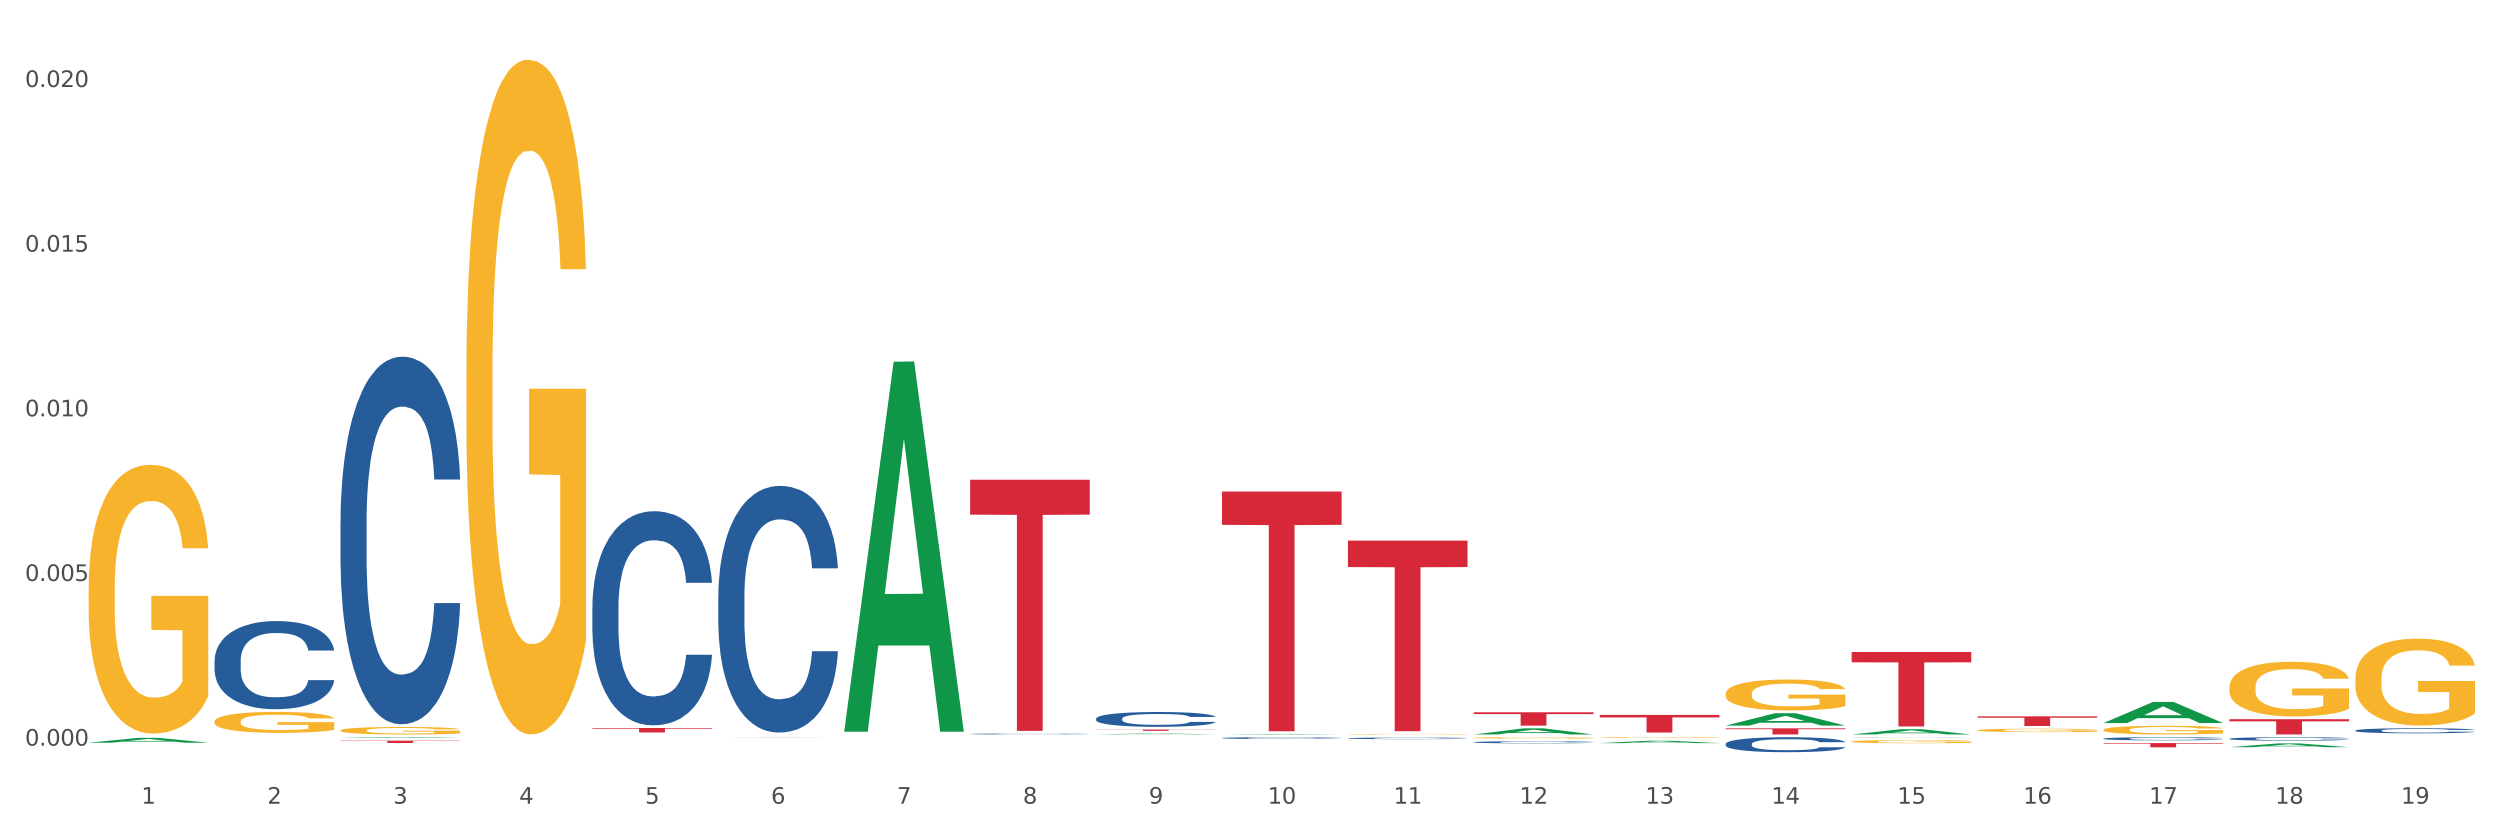 <?xml version="1.0" encoding="utf-8" standalone="no"?>
<!DOCTYPE svg PUBLIC "-//W3C//DTD SVG 1.1//EN"
  "http://www.w3.org/Graphics/SVG/1.1/DTD/svg11.dtd">
<svg xmlns:xlink="http://www.w3.org/1999/xlink" width="1080pt" height="360pt" viewBox="0 0 1080 360" xmlns="http://www.w3.org/2000/svg" version="1.1">
 <rect x="0" y="0" width="1080" height="360" fill="#333333" stroke="none"/>
 <defs>
  <style type="text/css">*{stroke-linejoin: round; stroke-linecap: butt}</style>
 </defs>
 <g id="figure_1">
  <g id="patch_1">
   <path d="M 0 360 
L 1080 360 
L 1080 0 
L 0 0 
z
" style="fill: #ffffff; stroke: #ffffff; stroke-linejoin: miter"/>
  </g>
  <g id="axes_1">
   <g id="matplotlib.axis_1">
    <g id="xtick_1">
     <g id="text_1">
      <!-- 1 -->
      <g style="fill: #4d4d4d" transform="translate(61.07 347.204) scale(0.096 -0.096)">
       <defs>
        <path id="DejaVuSans-31" d="M 794 531 
L 1825 531 
L 1825 4091 
L 703 3866 
L 703 4441 
L 1819 4666 
L 2450 4666 
L 2450 531 
L 3481 531 
L 3481 0 
L 794 0 
L 794 531 
z
" transform="scale(0.016)"/>
       </defs>
       <use xlink:href="#DejaVuSans-31"/>
      </g>
     </g>
    </g>
    <g id="xtick_2">
     <g id="text_2">
      <!-- 2 -->
      <g style="fill: #4d4d4d" transform="translate(115.472 347.204) scale(0.096 -0.096)">
       <defs>
        <path id="DejaVuSans-32" d="M 1228 531 
L 3431 531 
L 3431 0 
L 469 0 
L 469 531 
Q 828 903 1448 1529 
Q 2069 2156 2228 2338 
Q 2531 2678 2651 2914 
Q 2772 3150 2772 3378 
Q 2772 3750 2511 3984 
Q 2250 4219 1831 4219 
Q 1534 4219 1204 4116 
Q 875 4013 500 3803 
L 500 4441 
Q 881 4594 1212 4672 
Q 1544 4750 1819 4750 
Q 2544 4750 2975 4387 
Q 3406 4025 3406 3419 
Q 3406 3131 3298 2873 
Q 3191 2616 2906 2266 
Q 2828 2175 2409 1742 
Q 1991 1309 1228 531 
z
" transform="scale(0.016)"/>
       </defs>
       <use xlink:href="#DejaVuSans-32"/>
      </g>
     </g>
    </g>
    <g id="xtick_3">
     <g id="text_3">
      <!-- 3 -->
      <g style="fill: #4d4d4d" transform="translate(169.874 347.204) scale(0.096 -0.096)">
       <defs>
        <path id="DejaVuSans-33" d="M 2597 2516 
Q 3050 2419 3304 2112 
Q 3559 1806 3559 1356 
Q 3559 666 3084 287 
Q 2609 -91 1734 -91 
Q 1441 -91 1130 -33 
Q 819 25 488 141 
L 488 750 
Q 750 597 1062 519 
Q 1375 441 1716 441 
Q 2309 441 2620 675 
Q 2931 909 2931 1356 
Q 2931 1769 2642 2001 
Q 2353 2234 1838 2234 
L 1294 2234 
L 1294 2753 
L 1863 2753 
Q 2328 2753 2575 2939 
Q 2822 3125 2822 3475 
Q 2822 3834 2567 4026 
Q 2313 4219 1838 4219 
Q 1578 4219 1281 4162 
Q 984 4106 628 3988 
L 628 4550 
Q 988 4650 1302 4700 
Q 1616 4750 1894 4750 
Q 2613 4750 3031 4423 
Q 3450 4097 3450 3541 
Q 3450 3153 3228 2886 
Q 3006 2619 2597 2516 
z
" transform="scale(0.016)"/>
       </defs>
       <use xlink:href="#DejaVuSans-33"/>
      </g>
     </g>
    </g>
    <g id="xtick_4">
     <g id="text_4">
      <!-- 4 -->
      <g style="fill: #4d4d4d" transform="translate(224.276 347.204) scale(0.096 -0.096)">
       <defs>
        <path id="DejaVuSans-34" d="M 2419 4116 
L 825 1625 
L 2419 1625 
L 2419 4116 
z
M 2253 4666 
L 3047 4666 
L 3047 1625 
L 3713 1625 
L 3713 1100 
L 3047 1100 
L 3047 0 
L 2419 0 
L 2419 1100 
L 313 1100 
L 313 1709 
L 2253 4666 
z
" transform="scale(0.016)"/>
       </defs>
       <use xlink:href="#DejaVuSans-34"/>
      </g>
     </g>
    </g>
    <g id="xtick_5">
     <g id="text_5">
      <!-- 5 -->
      <g style="fill: #4d4d4d" transform="translate(278.678 347.204) scale(0.096 -0.096)">
       <defs>
        <path id="DejaVuSans-35" d="M 691 4666 
L 3169 4666 
L 3169 4134 
L 1269 4134 
L 1269 2991 
Q 1406 3038 1543 3061 
Q 1681 3084 1819 3084 
Q 2600 3084 3056 2656 
Q 3513 2228 3513 1497 
Q 3513 744 3044 326 
Q 2575 -91 1722 -91 
Q 1428 -91 1123 -41 
Q 819 9 494 109 
L 494 744 
Q 775 591 1075 516 
Q 1375 441 1709 441 
Q 2250 441 2565 725 
Q 2881 1009 2881 1497 
Q 2881 1984 2565 2268 
Q 2250 2553 1709 2553 
Q 1456 2553 1204 2497 
Q 953 2441 691 2322 
L 691 4666 
z
" transform="scale(0.016)"/>
       </defs>
       <use xlink:href="#DejaVuSans-35"/>
      </g>
     </g>
    </g>
    <g id="xtick_6">
     <g id="text_6">
      <!-- 6 -->
      <g style="fill: #4d4d4d" transform="translate(333.08 347.204) scale(0.096 -0.096)">
       <defs>
        <path id="DejaVuSans-36" d="M 2113 2584 
Q 1688 2584 1439 2293 
Q 1191 2003 1191 1497 
Q 1191 994 1439 701 
Q 1688 409 2113 409 
Q 2538 409 2786 701 
Q 3034 994 3034 1497 
Q 3034 2003 2786 2293 
Q 2538 2584 2113 2584 
z
M 3366 4563 
L 3366 3988 
Q 3128 4100 2886 4159 
Q 2644 4219 2406 4219 
Q 1781 4219 1451 3797 
Q 1122 3375 1075 2522 
Q 1259 2794 1537 2939 
Q 1816 3084 2150 3084 
Q 2853 3084 3261 2657 
Q 3669 2231 3669 1497 
Q 3669 778 3244 343 
Q 2819 -91 2113 -91 
Q 1303 -91 875 529 
Q 447 1150 447 2328 
Q 447 3434 972 4092 
Q 1497 4750 2381 4750 
Q 2619 4750 2861 4703 
Q 3103 4656 3366 4563 
z
" transform="scale(0.016)"/>
       </defs>
       <use xlink:href="#DejaVuSans-36"/>
      </g>
     </g>
    </g>
    <g id="xtick_7">
     <g id="text_7">
      <!-- 7 -->
      <g style="fill: #4d4d4d" transform="translate(387.482 347.204) scale(0.096 -0.096)">
       <defs>
        <path id="DejaVuSans-37" d="M 525 4666 
L 3525 4666 
L 3525 4397 
L 1831 0 
L 1172 0 
L 2766 4134 
L 525 4134 
L 525 4666 
z
" transform="scale(0.016)"/>
       </defs>
       <use xlink:href="#DejaVuSans-37"/>
      </g>
     </g>
    </g>
    <g id="xtick_8">
     <g id="text_8">
      <!-- 8 -->
      <g style="fill: #4d4d4d" transform="translate(441.884 347.204) scale(0.096 -0.096)">
       <defs>
        <path id="DejaVuSans-38" d="M 2034 2216 
Q 1584 2216 1326 1975 
Q 1069 1734 1069 1313 
Q 1069 891 1326 650 
Q 1584 409 2034 409 
Q 2484 409 2743 651 
Q 3003 894 3003 1313 
Q 3003 1734 2745 1975 
Q 2488 2216 2034 2216 
z
M 1403 2484 
Q 997 2584 770 2862 
Q 544 3141 544 3541 
Q 544 4100 942 4425 
Q 1341 4750 2034 4750 
Q 2731 4750 3128 4425 
Q 3525 4100 3525 3541 
Q 3525 3141 3298 2862 
Q 3072 2584 2669 2484 
Q 3125 2378 3379 2068 
Q 3634 1759 3634 1313 
Q 3634 634 3220 271 
Q 2806 -91 2034 -91 
Q 1263 -91 848 271 
Q 434 634 434 1313 
Q 434 1759 690 2068 
Q 947 2378 1403 2484 
z
M 1172 3481 
Q 1172 3119 1398 2916 
Q 1625 2713 2034 2713 
Q 2441 2713 2670 2916 
Q 2900 3119 2900 3481 
Q 2900 3844 2670 4047 
Q 2441 4250 2034 4250 
Q 1625 4250 1398 4047 
Q 1172 3844 1172 3481 
z
" transform="scale(0.016)"/>
       </defs>
       <use xlink:href="#DejaVuSans-38"/>
      </g>
     </g>
    </g>
    <g id="xtick_9">
     <g id="text_9">
      <!-- 9 -->
      <g style="fill: #4d4d4d" transform="translate(496.286 347.204) scale(0.096 -0.096)">
       <defs>
        <path id="DejaVuSans-39" d="M 703 97 
L 703 672 
Q 941 559 1184 500 
Q 1428 441 1663 441 
Q 2288 441 2617 861 
Q 2947 1281 2994 2138 
Q 2813 1869 2534 1725 
Q 2256 1581 1919 1581 
Q 1219 1581 811 2004 
Q 403 2428 403 3163 
Q 403 3881 828 4315 
Q 1253 4750 1959 4750 
Q 2769 4750 3195 4129 
Q 3622 3509 3622 2328 
Q 3622 1225 3098 567 
Q 2575 -91 1691 -91 
Q 1453 -91 1209 -44 
Q 966 3 703 97 
z
M 1959 2075 
Q 2384 2075 2632 2365 
Q 2881 2656 2881 3163 
Q 2881 3666 2632 3958 
Q 2384 4250 1959 4250 
Q 1534 4250 1286 3958 
Q 1038 3666 1038 3163 
Q 1038 2656 1286 2365 
Q 1534 2075 1959 2075 
z
" transform="scale(0.016)"/>
       </defs>
       <use xlink:href="#DejaVuSans-39"/>
      </g>
     </g>
    </g>
    <g id="xtick_10">
     <g id="text_10">
      <!-- 10 -->
      <g style="fill: #4d4d4d" transform="translate(547.634 347.204) scale(0.096 -0.096)">
       <defs>
        <path id="DejaVuSans-30" d="M 2034 4250 
Q 1547 4250 1301 3770 
Q 1056 3291 1056 2328 
Q 1056 1369 1301 889 
Q 1547 409 2034 409 
Q 2525 409 2770 889 
Q 3016 1369 3016 2328 
Q 3016 3291 2770 3770 
Q 2525 4250 2034 4250 
z
M 2034 4750 
Q 2819 4750 3233 4129 
Q 3647 3509 3647 2328 
Q 3647 1150 3233 529 
Q 2819 -91 2034 -91 
Q 1250 -91 836 529 
Q 422 1150 422 2328 
Q 422 3509 836 4129 
Q 1250 4750 2034 4750 
z
" transform="scale(0.016)"/>
       </defs>
       <use xlink:href="#DejaVuSans-31"/>
       <use xlink:href="#DejaVuSans-30" transform="translate(63.623 0)"/>
      </g>
     </g>
    </g>
    <g id="xtick_11">
     <g id="text_11">
      <!-- 11 -->
      <g style="fill: #4d4d4d" transform="translate(602.035 347.204) scale(0.096 -0.096)">
       <use xlink:href="#DejaVuSans-31"/>
       <use xlink:href="#DejaVuSans-31" transform="translate(63.623 0)"/>
      </g>
     </g>
    </g>
    <g id="xtick_12">
     <g id="text_12">
      <!-- 12 -->
      <g style="fill: #4d4d4d" transform="translate(656.437 347.204) scale(0.096 -0.096)">
       <use xlink:href="#DejaVuSans-31"/>
       <use xlink:href="#DejaVuSans-32" transform="translate(63.623 0)"/>
      </g>
     </g>
    </g>
    <g id="xtick_13">
     <g id="text_13">
      <!-- 13 -->
      <g style="fill: #4d4d4d" transform="translate(710.839 347.204) scale(0.096 -0.096)">
       <use xlink:href="#DejaVuSans-31"/>
       <use xlink:href="#DejaVuSans-33" transform="translate(63.623 0)"/>
      </g>
     </g>
    </g>
    <g id="xtick_14">
     <g id="text_14">
      <!-- 14 -->
      <g style="fill: #4d4d4d" transform="translate(765.241 347.204) scale(0.096 -0.096)">
       <use xlink:href="#DejaVuSans-31"/>
       <use xlink:href="#DejaVuSans-34" transform="translate(63.623 0)"/>
      </g>
     </g>
    </g>
    <g id="xtick_15">
     <g id="text_15">
      <!-- 15 -->
      <g style="fill: #4d4d4d" transform="translate(819.643 347.204) scale(0.096 -0.096)">
       <use xlink:href="#DejaVuSans-31"/>
       <use xlink:href="#DejaVuSans-35" transform="translate(63.623 0)"/>
      </g>
     </g>
    </g>
    <g id="xtick_16">
     <g id="text_16">
      <!-- 16 -->
      <g style="fill: #4d4d4d" transform="translate(874.045 347.204) scale(0.096 -0.096)">
       <use xlink:href="#DejaVuSans-31"/>
       <use xlink:href="#DejaVuSans-36" transform="translate(63.623 0)"/>
      </g>
     </g>
    </g>
    <g id="xtick_17">
     <g id="text_17">
      <!-- 17 -->
      <g style="fill: #4d4d4d" transform="translate(928.447 347.204) scale(0.096 -0.096)">
       <use xlink:href="#DejaVuSans-31"/>
       <use xlink:href="#DejaVuSans-37" transform="translate(63.623 0)"/>
      </g>
     </g>
    </g>
    <g id="xtick_18">
     <g id="text_18">
      <!-- 18 -->
      <g style="fill: #4d4d4d" transform="translate(982.849 347.204) scale(0.096 -0.096)">
       <use xlink:href="#DejaVuSans-31"/>
       <use xlink:href="#DejaVuSans-38" transform="translate(63.623 0)"/>
      </g>
     </g>
    </g>
    <g id="xtick_19">
     <g id="text_19">
      <!-- 19 -->
      <g style="fill: #4d4d4d" transform="translate(1037.251 347.204) scale(0.096 -0.096)">
       <use xlink:href="#DejaVuSans-31"/>
       <use xlink:href="#DejaVuSans-39" transform="translate(63.623 0)"/>
      </g>
     </g>
    </g>
    <g id="xtick_20"/>
    <g id="xtick_21"/>
    <g id="xtick_22"/>
    <g id="xtick_23"/>
    <g id="xtick_24"/>
    <g id="xtick_25"/>
    <g id="xtick_26"/>
    <g id="xtick_27"/>
    <g id="xtick_28"/>
    <g id="xtick_29"/>
    <g id="xtick_30"/>
    <g id="xtick_31"/>
    <g id="xtick_32"/>
    <g id="xtick_33"/>
    <g id="xtick_34"/>
    <g id="xtick_35"/>
    <g id="xtick_36"/>
    <g id="xtick_37"/>
   </g>
   <g id="matplotlib.axis_2">
    <g id="ytick_1">
     <g id="text_20">
      <!-- 0.000 -->
      <g style="fill: #4d4d4d" transform="translate(10.8 322.119) scale(0.096 -0.096)">
       <defs>
        <path id="DejaVuSans-2e" d="M 684 794 
L 1344 794 
L 1344 0 
L 684 0 
L 684 794 
z
" transform="scale(0.016)"/>
       </defs>
       <use xlink:href="#DejaVuSans-30"/>
       <use xlink:href="#DejaVuSans-2e" transform="translate(63.623 0)"/>
       <use xlink:href="#DejaVuSans-30" transform="translate(95.41 0)"/>
       <use xlink:href="#DejaVuSans-30" transform="translate(159.033 0)"/>
       <use xlink:href="#DejaVuSans-30" transform="translate(222.656 0)"/>
      </g>
     </g>
    </g>
    <g id="ytick_2">
     <g id="text_21">
      <!-- 0.005 -->
      <g style="fill: #4d4d4d" transform="translate(10.8 250.989) scale(0.096 -0.096)">
       <use xlink:href="#DejaVuSans-30"/>
       <use xlink:href="#DejaVuSans-2e" transform="translate(63.623 0)"/>
       <use xlink:href="#DejaVuSans-30" transform="translate(95.41 0)"/>
       <use xlink:href="#DejaVuSans-30" transform="translate(159.033 0)"/>
       <use xlink:href="#DejaVuSans-35" transform="translate(222.656 0)"/>
      </g>
     </g>
    </g>
    <g id="ytick_3">
     <g id="text_22">
      <!-- 0.010 -->
      <g style="fill: #4d4d4d" transform="translate(10.8 179.859) scale(0.096 -0.096)">
       <use xlink:href="#DejaVuSans-30"/>
       <use xlink:href="#DejaVuSans-2e" transform="translate(63.623 0)"/>
       <use xlink:href="#DejaVuSans-30" transform="translate(95.41 0)"/>
       <use xlink:href="#DejaVuSans-31" transform="translate(159.033 0)"/>
       <use xlink:href="#DejaVuSans-30" transform="translate(222.656 0)"/>
      </g>
     </g>
    </g>
    <g id="ytick_4">
     <g id="text_23">
      <!-- 0.015 -->
      <g style="fill: #4d4d4d" transform="translate(10.8 108.728) scale(0.096 -0.096)">
       <use xlink:href="#DejaVuSans-30"/>
       <use xlink:href="#DejaVuSans-2e" transform="translate(63.623 0)"/>
       <use xlink:href="#DejaVuSans-30" transform="translate(95.41 0)"/>
       <use xlink:href="#DejaVuSans-31" transform="translate(159.033 0)"/>
       <use xlink:href="#DejaVuSans-35" transform="translate(222.656 0)"/>
      </g>
     </g>
    </g>
    <g id="ytick_5">
     <g id="text_24">
      <!-- 0.020 -->
      <g style="fill: #4d4d4d" transform="translate(10.8 37.598) scale(0.096 -0.096)">
       <use xlink:href="#DejaVuSans-30"/>
       <use xlink:href="#DejaVuSans-2e" transform="translate(63.623 0)"/>
       <use xlink:href="#DejaVuSans-30" transform="translate(95.41 0)"/>
       <use xlink:href="#DejaVuSans-32" transform="translate(159.033 0)"/>
       <use xlink:href="#DejaVuSans-30" transform="translate(222.656 0)"/>
      </g>
     </g>
    </g>
    <g id="ytick_6"/>
    <g id="ytick_7"/>
    <g id="ytick_8"/>
    <g id="ytick_9"/>
   </g>
   <g id="PolyCollection_1">
    <path d="M 38.283 320.844 
L 38.336 320.842 
L 59.648 318.759 
L 68.493 318.757 
L 89.965 320.848 
L 79.735 320.848 
L 75.1 320.361 
L 53.095 320.361 
L 52.935 320.369 
L 48.46 320.848 
L 38.283 320.848 
L 38.283 320.844 
L 55.865 320.07 
L 72.329 320.068 
L 64.177 319.202 
L 64.071 319.199 
L 63.964 319.204 
L 55.812 320.068 
L 55.865 320.07 
L 38.283 320.844 
z
" clip-path="url(#pe0212720d8)" style="fill: #109648"/>
    <path d="M 419.097 317.08 
L 419.158 317.08 
L 419.158 317.07 
L 419.341 317.056 
L 420.013 317.03 
L 420.868 317.011 
L 422.334 316.988 
L 423.129 316.979 
L 424.167 316.968 
L 426.305 316.951 
L 428.749 316.936 
L 430.459 316.928 
L 431.742 316.923 
L 434.613 316.914 
L 436.263 316.91 
L 437.973 316.907 
L 439.44 316.904 
L 441.883 316.902 
L 443.838 316.901 
L 446.098 316.9 
L 447.992 316.901 
L 450.497 316.902 
L 454.162 316.907 
L 455.567 316.909 
L 457.461 316.913 
L 459.416 316.919 
L 461.004 316.925 
L 462.837 316.934 
L 464.731 316.945 
L 466.563 316.959 
L 467.846 316.971 
L 468.885 316.985 
L 469.801 317.001 
L 470.473 317.019 
L 470.779 317.034 
L 459.599 317.034 
L 459.294 317.021 
L 458.683 317.006 
L 458.072 316.996 
L 457.4 316.988 
L 456.361 316.979 
L 455.445 316.973 
L 453.918 316.966 
L 452.513 316.962 
L 451.352 316.959 
L 449.947 316.957 
L 446.954 316.955 
L 444.815 316.955 
L 443.471 316.956 
L 441.822 316.957 
L 440.417 316.96 
L 438.768 316.964 
L 437.485 316.969 
L 436.202 316.975 
L 435.469 316.98 
L 434.369 316.988 
L 433.636 316.994 
L 432.659 317.006 
L 432.109 317.014 
L 431.131 317.035 
L 430.704 317.05 
L 430.52 317.061 
L 430.398 317.072 
L 430.398 317.129 
L 430.765 317.155 
L 431.07 317.166 
L 431.559 317.179 
L 432.475 317.195 
L 433.819 317.21 
L 435.224 317.222 
L 436.385 317.229 
L 437.485 317.234 
L 438.584 317.238 
L 439.928 317.241 
L 441.028 317.244 
L 442.677 317.246 
L 444.632 317.247 
L 446.159 317.247 
L 449.275 317.245 
L 450.68 317.243 
L 452.024 317.241 
L 453.49 317.237 
L 454.651 317.232 
L 455.323 317.229 
L 456.422 317.222 
L 457.278 317.215 
L 458.011 317.206 
L 458.5 317.199 
L 459.049 317.188 
L 459.477 317.176 
L 459.599 317.169 
L 470.779 317.169 
L 470.534 317.182 
L 470.107 317.195 
L 469.251 317.212 
L 468.579 317.222 
L 467.541 317.234 
L 466.441 317.244 
L 464.914 317.256 
L 463.509 317.264 
L 462.043 317.271 
L 460.454 317.278 
L 457.583 317.287 
L 456.545 317.29 
L 454.345 317.294 
L 452.635 317.297 
L 450.13 317.299 
L 447.564 317.301 
L 444.877 317.301 
L 442.494 317.3 
L 439.867 317.298 
L 438.218 317.296 
L 436.385 317.293 
L 434.247 317.288 
L 432.231 317.281 
L 430.337 317.274 
L 428.566 317.266 
L 426.916 317.256 
L 424.778 317.24 
L 423.19 317.225 
L 422.029 317.211 
L 421.235 317.199 
L 420.441 317.183 
L 420.013 317.173 
L 419.341 317.147 
L 419.097 317.123 
L 419.097 317.08 
z
" clip-path="url(#pe0212720d8)" style="fill: #255c99"/>
    <path d="M 310.293 257.785 
L 310.354 257.688 
L 310.354 254.963 
L 310.537 251.266 
L 311.209 244.455 
L 312.064 239.298 
L 313.531 233.265 
L 314.325 230.736 
L 315.363 227.914 
L 317.501 223.341 
L 319.945 219.449 
L 321.655 217.308 
L 322.938 215.946 
L 325.81 213.513 
L 327.459 212.443 
L 329.169 211.567 
L 330.636 210.984 
L 333.079 210.302 
L 335.034 210.011 
L 337.294 209.913 
L 339.188 210.011 
L 341.693 210.4 
L 345.358 211.567 
L 346.763 212.248 
L 348.657 213.416 
L 350.612 214.973 
L 352.2 216.53 
L 354.033 218.768 
L 355.927 221.687 
L 357.759 225.384 
L 359.042 228.79 
L 360.081 232.39 
L 360.997 236.768 
L 361.669 241.536 
L 361.975 245.525 
L 350.795 245.525 
L 350.49 241.925 
L 349.879 238.033 
L 349.268 235.406 
L 348.596 233.265 
L 347.557 230.833 
L 346.641 229.276 
L 345.114 227.427 
L 343.709 226.26 
L 342.548 225.579 
L 341.143 224.995 
L 338.15 224.411 
L 336.012 224.411 
L 334.668 224.606 
L 333.018 225.092 
L 331.613 225.773 
L 329.964 226.941 
L 328.681 228.206 
L 327.398 229.86 
L 326.665 231.027 
L 325.565 233.168 
L 324.832 234.919 
L 323.855 237.936 
L 323.305 240.076 
L 322.327 245.622 
L 321.9 249.709 
L 321.717 252.531 
L 321.594 255.644 
L 321.594 270.823 
L 321.961 277.634 
L 322.266 280.553 
L 322.755 283.861 
L 323.671 288.143 
L 325.015 292.327 
L 326.42 295.343 
L 327.581 297.192 
L 328.681 298.554 
L 329.78 299.624 
L 331.124 300.597 
L 332.224 301.181 
L 333.873 301.765 
L 335.828 302.057 
L 337.355 302.057 
L 340.471 301.57 
L 341.876 301.084 
L 343.22 300.402 
L 344.686 299.332 
L 345.847 298.165 
L 346.519 297.289 
L 347.619 295.44 
L 348.474 293.494 
L 349.207 291.256 
L 349.696 289.31 
L 350.245 286.391 
L 350.673 283.083 
L 350.795 281.332 
L 361.975 281.332 
L 361.73 284.834 
L 361.303 288.24 
L 360.447 292.813 
L 359.775 295.44 
L 358.737 298.651 
L 357.637 301.375 
L 356.11 304.392 
L 354.705 306.63 
L 353.239 308.576 
L 351.65 310.327 
L 348.779 312.76 
L 347.741 313.441 
L 345.541 314.608 
L 343.831 315.289 
L 341.326 315.971 
L 338.761 316.36 
L 336.073 316.457 
L 333.69 316.262 
L 331.063 315.679 
L 329.414 315.095 
L 327.581 314.219 
L 325.443 312.857 
L 323.427 311.203 
L 321.533 309.257 
L 319.762 307.019 
L 318.112 304.489 
L 315.974 300.305 
L 314.386 296.219 
L 313.225 292.424 
L 312.431 289.213 
L 311.637 285.126 
L 311.209 282.305 
L 310.537 275.494 
L 310.293 269.169 
L 310.293 257.785 
z
" clip-path="url(#pe0212720d8)" style="fill: #255c99"/>
    <path d="M 255.891 262.403 
L 255.952 262.318 
L 255.952 259.953 
L 256.135 256.744 
L 256.807 250.831 
L 257.662 246.354 
L 259.129 241.117 
L 259.923 238.921 
L 260.961 236.471 
L 263.099 232.501 
L 265.543 229.123 
L 267.253 227.264 
L 268.536 226.082 
L 271.408 223.97 
L 273.057 223.041 
L 274.768 222.281 
L 276.234 221.774 
L 278.677 221.183 
L 280.632 220.929 
L 282.892 220.845 
L 284.786 220.929 
L 287.291 221.267 
L 290.956 222.281 
L 292.361 222.872 
L 294.255 223.886 
L 296.21 225.237 
L 297.798 226.588 
L 299.631 228.531 
L 301.525 231.065 
L 303.357 234.275 
L 304.64 237.231 
L 305.679 240.357 
L 306.595 244.158 
L 307.267 248.297 
L 307.573 251.76 
L 296.393 251.76 
L 296.088 248.635 
L 295.477 245.256 
L 294.866 242.975 
L 294.194 241.117 
L 293.156 239.005 
L 292.239 237.654 
L 290.712 236.049 
L 289.307 235.035 
L 288.146 234.444 
L 286.741 233.937 
L 283.748 233.43 
L 281.61 233.43 
L 280.266 233.599 
L 278.616 234.022 
L 277.211 234.613 
L 275.562 235.627 
L 274.279 236.725 
L 272.996 238.161 
L 272.263 239.174 
L 271.163 241.033 
L 270.43 242.553 
L 269.453 245.171 
L 268.903 247.03 
L 267.925 251.844 
L 267.498 255.392 
L 267.315 257.842 
L 267.192 260.545 
L 267.192 273.722 
L 267.559 279.634 
L 267.864 282.168 
L 268.353 285.04 
L 269.269 288.757 
L 270.613 292.389 
L 272.018 295.008 
L 273.179 296.613 
L 274.279 297.795 
L 275.378 298.724 
L 276.722 299.569 
L 277.822 300.076 
L 279.471 300.583 
L 281.426 300.836 
L 282.954 300.836 
L 286.069 300.414 
L 287.474 299.991 
L 288.818 299.4 
L 290.284 298.471 
L 291.445 297.457 
L 292.117 296.697 
L 293.217 295.092 
L 294.072 293.403 
L 294.805 291.46 
L 295.294 289.771 
L 295.843 287.237 
L 296.271 284.365 
L 296.393 282.844 
L 307.573 282.844 
L 307.328 285.885 
L 306.901 288.841 
L 306.045 292.811 
L 305.373 295.092 
L 304.335 297.88 
L 303.235 300.245 
L 301.708 302.863 
L 300.303 304.806 
L 298.837 306.495 
L 297.249 308.016 
L 294.377 310.127 
L 293.339 310.719 
L 291.14 311.732 
L 289.429 312.324 
L 286.924 312.915 
L 284.359 313.253 
L 281.671 313.337 
L 279.288 313.168 
L 276.661 312.661 
L 275.012 312.155 
L 273.179 311.394 
L 271.041 310.212 
L 269.025 308.776 
L 267.131 307.087 
L 265.36 305.144 
L 263.71 302.948 
L 261.572 299.315 
L 259.984 295.768 
L 258.823 292.474 
L 258.029 289.686 
L 257.235 286.138 
L 256.807 283.689 
L 256.135 277.776 
L 255.891 272.286 
L 255.891 262.403 
z
" clip-path="url(#pe0212720d8)" style="fill: #255c99"/>
    <path d="M 147.087 225.432 
L 147.148 225.287 
L 147.148 221.227 
L 147.331 215.716 
L 148.003 205.564 
L 148.859 197.878 
L 150.325 188.886 
L 151.119 185.116 
L 152.157 180.91 
L 154.295 174.094 
L 156.739 168.293 
L 158.45 165.102 
L 159.732 163.072 
L 162.604 159.446 
L 164.253 157.851 
L 165.964 156.546 
L 167.43 155.675 
L 169.873 154.66 
L 171.828 154.225 
L 174.089 154.08 
L 175.982 154.225 
L 178.487 154.805 
L 182.152 156.546 
L 183.557 157.561 
L 185.451 159.301 
L 187.406 161.621 
L 188.994 163.942 
L 190.827 167.277 
L 192.721 171.628 
L 194.554 177.139 
L 195.836 182.215 
L 196.875 187.581 
L 197.791 194.107 
L 198.463 201.213 
L 198.769 207.159 
L 187.589 207.159 
L 187.284 201.793 
L 186.673 195.992 
L 186.062 192.077 
L 185.39 188.886 
L 184.352 185.261 
L 183.435 182.94 
L 181.908 180.185 
L 180.503 178.444 
L 179.342 177.429 
L 177.937 176.559 
L 174.944 175.689 
L 172.806 175.689 
L 171.462 175.979 
L 169.812 176.704 
L 168.407 177.719 
L 166.758 179.46 
L 165.475 181.345 
L 164.192 183.81 
L 163.459 185.551 
L 162.359 188.741 
L 161.626 191.352 
L 160.649 195.847 
L 160.099 199.038 
L 159.122 207.304 
L 158.694 213.395 
L 158.511 217.601 
L 158.388 222.242 
L 158.388 244.866 
L 158.755 255.017 
L 159.06 259.368 
L 159.549 264.299 
L 160.466 270.68 
L 161.81 276.916 
L 163.215 281.412 
L 164.375 284.167 
L 165.475 286.198 
L 166.575 287.793 
L 167.918 289.243 
L 169.018 290.113 
L 170.668 290.984 
L 172.622 291.419 
L 174.15 291.419 
L 177.265 290.694 
L 178.67 289.968 
L 180.014 288.953 
L 181.48 287.358 
L 182.641 285.618 
L 183.313 284.312 
L 184.413 281.557 
L 185.268 278.656 
L 186.001 275.321 
L 186.49 272.42 
L 187.04 268.07 
L 187.467 263.139 
L 187.589 260.528 
L 198.769 260.528 
L 198.524 265.749 
L 198.097 270.825 
L 197.242 277.641 
L 196.57 281.557 
L 195.531 286.343 
L 194.431 290.404 
L 192.904 294.899 
L 191.499 298.235 
L 190.033 301.135 
L 188.445 303.746 
L 185.573 307.371 
L 184.535 308.387 
L 182.336 310.127 
L 180.625 311.142 
L 178.12 312.157 
L 175.555 312.737 
L 172.867 312.882 
L 170.484 312.592 
L 167.857 311.722 
L 166.208 310.852 
L 164.375 309.547 
L 162.237 307.516 
L 160.221 305.051 
L 158.327 302.151 
L 156.556 298.815 
L 154.906 295.044 
L 152.768 288.808 
L 151.18 282.717 
L 150.019 277.061 
L 149.225 272.275 
L 148.431 266.184 
L 148.003 261.979 
L 147.331 251.827 
L 147.087 242.4 
L 147.087 225.432 
z
" clip-path="url(#pe0212720d8)" style="fill: #255c99"/>
    <path d="M 92.685 285.404 
L 92.746 285.369 
L 92.746 284.395 
L 92.929 283.074 
L 93.601 280.64 
L 94.457 278.796 
L 95.923 276.64 
L 96.717 275.736 
L 97.755 274.728 
L 99.894 273.093 
L 102.337 271.702 
L 104.048 270.937 
L 105.331 270.45 
L 108.202 269.581 
L 109.851 269.198 
L 111.562 268.885 
L 113.028 268.676 
L 115.471 268.433 
L 117.426 268.329 
L 119.687 268.294 
L 121.58 268.329 
L 124.085 268.468 
L 127.75 268.885 
L 129.155 269.128 
L 131.049 269.546 
L 133.004 270.102 
L 134.592 270.659 
L 136.425 271.459 
L 138.319 272.502 
L 140.152 273.823 
L 141.435 275.041 
L 142.473 276.327 
L 143.389 277.892 
L 144.061 279.596 
L 144.367 281.022 
L 133.187 281.022 
L 132.882 279.735 
L 132.271 278.344 
L 131.66 277.405 
L 130.988 276.64 
L 129.95 275.771 
L 129.033 275.214 
L 127.506 274.554 
L 126.101 274.136 
L 124.94 273.893 
L 123.535 273.684 
L 120.542 273.476 
L 118.404 273.476 
L 117.06 273.545 
L 115.41 273.719 
L 114.005 273.962 
L 112.356 274.38 
L 111.073 274.832 
L 109.79 275.423 
L 109.057 275.84 
L 107.957 276.605 
L 107.224 277.231 
L 106.247 278.31 
L 105.697 279.075 
L 104.72 281.057 
L 104.292 282.517 
L 104.109 283.526 
L 103.987 284.639 
L 103.987 290.064 
L 104.353 292.498 
L 104.659 293.542 
L 105.147 294.724 
L 106.064 296.254 
L 107.408 297.75 
L 108.813 298.828 
L 109.973 299.489 
L 111.073 299.975 
L 112.173 300.358 
L 113.517 300.706 
L 114.616 300.914 
L 116.266 301.123 
L 118.22 301.227 
L 119.748 301.227 
L 122.863 301.053 
L 124.268 300.88 
L 125.612 300.636 
L 127.078 300.254 
L 128.239 299.836 
L 128.911 299.523 
L 130.011 298.863 
L 130.866 298.167 
L 131.599 297.367 
L 132.088 296.672 
L 132.638 295.628 
L 133.065 294.446 
L 133.187 293.82 
L 144.367 293.82 
L 144.122 295.072 
L 143.695 296.289 
L 142.84 297.924 
L 142.168 298.863 
L 141.129 300.01 
L 140.029 300.984 
L 138.502 302.062 
L 137.097 302.862 
L 135.631 303.557 
L 134.043 304.183 
L 131.171 305.053 
L 130.133 305.296 
L 127.934 305.714 
L 126.223 305.957 
L 123.719 306.2 
L 121.153 306.34 
L 118.465 306.374 
L 116.082 306.305 
L 113.455 306.096 
L 111.806 305.887 
L 109.973 305.574 
L 107.835 305.088 
L 105.819 304.496 
L 103.925 303.801 
L 102.154 303.001 
L 100.504 302.097 
L 98.366 300.601 
L 96.778 299.141 
L 95.617 297.784 
L 94.823 296.637 
L 94.029 295.176 
L 93.601 294.168 
L 92.929 291.733 
L 92.685 289.473 
L 92.685 285.404 
z
" clip-path="url(#pe0212720d8)" style="fill: #255c99"/>
    <path d="M 147.087 319.978 
L 198.769 319.978 
L 198.769 320.118 
L 178.439 320.119 
L 178.439 320.983 
L 167.294 320.983 
L 167.294 320.119 
L 147.087 320.118 
L 147.087 319.979 
L 147.087 319.978 
z
" clip-path="url(#pe0212720d8)" style="fill: #d62839"/>
    <path d="M 255.891 314.508 
L 307.573 314.508 
L 307.573 314.774 
L 287.243 314.776 
L 287.243 316.424 
L 276.098 316.424 
L 276.098 314.776 
L 255.891 314.774 
L 255.891 314.51 
L 255.891 314.508 
z
" clip-path="url(#pe0212720d8)" style="fill: #d62839"/>
    <path d="M 473.499 310.462 
L 473.56 310.457 
L 473.56 310.293 
L 473.743 310.071 
L 474.415 309.662 
L 475.27 309.353 
L 476.736 308.99 
L 477.531 308.839 
L 478.569 308.669 
L 480.707 308.395 
L 483.151 308.161 
L 484.861 308.033 
L 486.144 307.951 
L 489.015 307.805 
L 490.665 307.74 
L 492.375 307.688 
L 493.841 307.653 
L 496.285 307.612 
L 498.24 307.594 
L 500.5 307.589 
L 502.394 307.594 
L 504.899 307.618 
L 508.564 307.688 
L 509.969 307.729 
L 511.863 307.799 
L 513.818 307.892 
L 515.406 307.986 
L 517.239 308.12 
L 519.133 308.295 
L 520.965 308.517 
L 522.248 308.722 
L 523.287 308.938 
L 524.203 309.201 
L 524.875 309.487 
L 525.18 309.726 
L 514.001 309.726 
L 513.696 309.51 
L 513.085 309.277 
L 512.474 309.119 
L 511.802 308.99 
L 510.763 308.844 
L 509.847 308.751 
L 508.32 308.64 
L 506.915 308.57 
L 505.754 308.529 
L 504.349 308.494 
L 501.356 308.459 
L 499.217 308.459 
L 497.873 308.471 
L 496.224 308.5 
L 494.819 308.541 
L 493.169 308.611 
L 491.887 308.687 
L 490.604 308.786 
L 489.871 308.856 
L 488.771 308.985 
L 488.038 309.09 
L 487.061 309.271 
L 486.511 309.399 
L 485.533 309.732 
L 485.106 309.978 
L 484.922 310.147 
L 484.8 310.334 
L 484.8 311.245 
L 485.167 311.654 
L 485.472 311.829 
L 485.961 312.028 
L 486.877 312.285 
L 488.221 312.536 
L 489.626 312.717 
L 490.787 312.828 
L 491.887 312.91 
L 492.986 312.974 
L 494.33 313.032 
L 495.43 313.067 
L 497.079 313.103 
L 499.034 313.12 
L 500.561 313.12 
L 503.677 313.091 
L 505.082 313.062 
L 506.426 313.021 
L 507.892 312.956 
L 509.053 312.886 
L 509.725 312.834 
L 510.824 312.723 
L 511.68 312.606 
L 512.413 312.472 
L 512.901 312.355 
L 513.451 312.18 
L 513.879 311.981 
L 514.001 311.876 
L 525.18 311.876 
L 524.936 312.086 
L 524.508 312.291 
L 523.653 312.565 
L 522.981 312.723 
L 521.943 312.916 
L 520.843 313.079 
L 519.316 313.26 
L 517.911 313.395 
L 516.445 313.511 
L 514.856 313.617 
L 511.985 313.763 
L 510.947 313.803 
L 508.747 313.874 
L 507.037 313.914 
L 504.532 313.955 
L 501.966 313.979 
L 499.278 313.984 
L 496.896 313.973 
L 494.269 313.938 
L 492.62 313.903 
L 490.787 313.85 
L 488.649 313.768 
L 486.633 313.669 
L 484.739 313.552 
L 482.968 313.418 
L 481.318 313.266 
L 479.18 313.015 
L 477.592 312.77 
L 476.431 312.542 
L 475.637 312.349 
L 474.843 312.104 
L 474.415 311.934 
L 473.743 311.525 
L 473.499 311.146 
L 473.499 310.462 
z
" clip-path="url(#pe0212720d8)" style="fill: #255c99"/>
    <path d="M 419.097 207.259 
L 470.779 207.259 
L 470.779 222.333 
L 450.449 222.435 
L 450.449 315.729 
L 439.304 315.729 
L 439.304 222.435 
L 419.097 222.333 
L 419.097 207.361 
L 419.097 207.259 
z
" clip-path="url(#pe0212720d8)" style="fill: #d62839"/>
    <path d="M 527.901 212.351 
L 579.582 212.351 
L 579.582 226.741 
L 559.253 226.838 
L 559.253 315.9 
L 548.108 315.9 
L 548.108 226.838 
L 527.901 226.741 
L 527.901 212.448 
L 527.901 212.351 
z
" clip-path="url(#pe0212720d8)" style="fill: #d62839"/>
    <path d="M 582.303 233.532 
L 633.984 233.532 
L 633.984 244.977 
L 613.655 245.054 
L 613.655 315.885 
L 602.51 315.885 
L 602.51 245.054 
L 582.303 244.977 
L 582.303 233.61 
L 582.303 233.532 
z
" clip-path="url(#pe0212720d8)" style="fill: #d62839"/>
    <path d="M 636.704 307.709 
L 688.386 307.709 
L 688.386 308.511 
L 668.057 308.516 
L 668.057 313.478 
L 656.912 313.478 
L 656.912 308.516 
L 636.704 308.511 
L 636.704 307.715 
L 636.704 307.709 
z
" clip-path="url(#pe0212720d8)" style="fill: #d62839"/>
    <path d="M 691.106 308.858 
L 742.788 308.858 
L 742.788 309.912 
L 722.458 309.919 
L 722.458 316.445 
L 711.314 316.445 
L 711.314 309.919 
L 691.106 309.912 
L 691.106 308.865 
L 691.106 308.858 
z
" clip-path="url(#pe0212720d8)" style="fill: #d62839"/>
    <path d="M 745.508 314.633 
L 797.19 314.633 
L 797.19 315.004 
L 776.86 315.007 
L 776.86 317.301 
L 765.716 317.301 
L 765.716 315.007 
L 745.508 315.004 
L 745.508 314.636 
L 745.508 314.633 
z
" clip-path="url(#pe0212720d8)" style="fill: #d62839"/>
    <path d="M 799.91 281.661 
L 851.592 281.661 
L 851.592 286.132 
L 831.262 286.162 
L 831.262 313.833 
L 820.118 313.833 
L 820.118 286.162 
L 799.91 286.132 
L 799.91 281.691 
L 799.91 281.661 
z
" clip-path="url(#pe0212720d8)" style="fill: #d62839"/>
    <path d="M 854.312 309.468 
L 905.994 309.468 
L 905.994 310.046 
L 885.664 310.05 
L 885.664 313.623 
L 874.52 313.623 
L 874.52 310.05 
L 854.312 310.046 
L 854.312 309.472 
L 854.312 309.468 
z
" clip-path="url(#pe0212720d8)" style="fill: #d62839"/>
    <path d="M 473.499 315.155 
L 525.18 315.155 
L 525.18 315.233 
L 504.851 315.234 
L 504.851 315.714 
L 493.706 315.714 
L 493.706 315.234 
L 473.499 315.233 
L 473.499 315.156 
L 473.499 315.155 
z
" clip-path="url(#pe0212720d8)" style="fill: #d62839"/>
    <path d="M 38.283 254.446 
L 38.344 254.34 
L 38.344 250.523 
L 38.466 247.236 
L 39.076 239.284 
L 39.991 232.71 
L 40.663 229.211 
L 41.334 226.348 
L 42.127 223.485 
L 43.103 220.516 
L 44.873 216.169 
L 45.971 213.942 
L 47.314 211.61 
L 49.754 208.217 
L 51.524 206.308 
L 53.354 204.718 
L 56.344 202.809 
L 58.297 201.961 
L 60.371 201.325 
L 62.873 200.901 
L 64.765 200.795 
L 68.914 201.113 
L 72.453 202.067 
L 74.161 202.809 
L 76.358 204.082 
L 77.517 204.93 
L 79.409 206.626 
L 81.361 208.853 
L 82.704 210.762 
L 84.717 214.367 
L 86.243 217.972 
L 87.646 222.425 
L 88.378 225.5 
L 88.928 228.363 
L 89.416 231.65 
L 89.904 236.845 
L 78.921 236.845 
L 78.494 233.134 
L 77.822 229.635 
L 76.846 226.242 
L 75.992 224.121 
L 74.527 221.471 
L 73.185 219.774 
L 71.782 218.502 
L 70.073 217.441 
L 68.731 216.911 
L 66.839 216.487 
L 63.117 216.593 
L 60.615 217.441 
L 58.907 218.502 
L 57.809 219.456 
L 56.832 220.516 
L 55.734 222.001 
L 54.453 224.227 
L 53.537 226.242 
L 52.622 228.787 
L 51.89 231.332 
L 51.219 234.3 
L 50.67 237.481 
L 50.242 240.768 
L 49.876 244.797 
L 49.571 251.477 
L 49.571 266.004 
L 49.693 269.291 
L 49.998 273.638 
L 50.364 276.925 
L 50.975 280.848 
L 51.524 283.499 
L 52.561 287.316 
L 53.72 290.497 
L 54.636 292.511 
L 55.551 294.208 
L 57.137 296.541 
L 58.907 298.449 
L 60.432 299.615 
L 62.507 300.676 
L 63.91 301.1 
L 65.131 301.312 
L 68.121 301.312 
L 70.256 300.994 
L 72.636 300.252 
L 74.466 299.297 
L 75.992 298.131 
L 77.7 296.222 
L 78.799 294.42 
L 78.799 272.259 
L 65.375 272.153 
L 65.375 257.415 
L 89.965 257.415 
L 89.965 300.676 
L 88.928 302.902 
L 87.768 304.917 
L 86.548 306.719 
L 84.717 308.946 
L 82.521 311.067 
L 80.568 312.551 
L 78.494 313.824 
L 76.053 314.99 
L 72.88 316.05 
L 70.927 316.474 
L 68.487 316.792 
L 65.619 316.898 
L 63.117 316.686 
L 60.676 316.156 
L 58.114 315.202 
L 55.612 313.824 
L 53.72 312.445 
L 51.829 310.749 
L 49.815 308.522 
L 48.229 306.401 
L 47.009 304.493 
L 45.666 302.054 
L 44.202 298.873 
L 43.103 296.01 
L 42.127 293.041 
L 41.09 289.224 
L 40.358 285.937 
L 39.625 281.802 
L 39.198 278.727 
L 38.71 273.956 
L 38.344 267.276 
L 38.283 254.446 
z
" clip-path="url(#pe0212720d8)" style="fill: #f7b32b"/>
    <path d="M 582.303 318.943 
L 582.364 318.942 
L 582.364 318.924 
L 582.547 318.9 
L 583.219 318.856 
L 584.074 318.822 
L 585.54 318.782 
L 586.334 318.766 
L 587.373 318.748 
L 589.511 318.718 
L 591.955 318.692 
L 593.665 318.678 
L 594.948 318.669 
L 597.819 318.653 
L 599.469 318.646 
L 601.179 318.641 
L 602.645 318.637 
L 605.089 318.632 
L 607.044 318.631 
L 609.304 318.63 
L 611.198 318.631 
L 613.703 318.633 
L 617.368 318.641 
L 618.773 318.645 
L 620.667 318.653 
L 622.622 318.663 
L 624.21 318.673 
L 626.043 318.688 
L 627.937 318.707 
L 629.769 318.731 
L 631.052 318.753 
L 632.091 318.777 
L 633.007 318.805 
L 633.679 318.837 
L 633.984 318.863 
L 622.805 318.863 
L 622.5 318.839 
L 621.889 318.814 
L 621.278 318.796 
L 620.606 318.782 
L 619.567 318.767 
L 618.651 318.756 
L 617.124 318.744 
L 615.719 318.737 
L 614.558 318.732 
L 613.153 318.728 
L 610.159 318.725 
L 608.021 318.725 
L 606.677 318.726 
L 605.028 318.729 
L 603.623 318.734 
L 601.973 318.741 
L 600.691 318.749 
L 599.408 318.76 
L 598.675 318.768 
L 597.575 318.782 
L 596.842 318.793 
L 595.864 318.813 
L 595.315 318.827 
L 594.337 318.863 
L 593.91 318.89 
L 593.726 318.908 
L 593.604 318.929 
L 593.604 319.028 
L 593.971 319.072 
L 594.276 319.092 
L 594.765 319.113 
L 595.681 319.141 
L 597.025 319.168 
L 598.43 319.188 
L 599.591 319.2 
L 600.691 319.209 
L 601.79 319.216 
L 603.134 319.223 
L 604.234 319.226 
L 605.883 319.23 
L 607.838 319.232 
L 609.365 319.232 
L 612.481 319.229 
L 613.886 319.226 
L 615.23 319.221 
L 616.696 319.214 
L 617.857 319.207 
L 618.529 319.201 
L 619.628 319.189 
L 620.484 319.176 
L 621.217 319.161 
L 621.705 319.149 
L 622.255 319.13 
L 622.683 319.108 
L 622.805 319.097 
L 633.984 319.097 
L 633.74 319.12 
L 633.312 319.142 
L 632.457 319.172 
L 631.785 319.189 
L 630.747 319.21 
L 629.647 319.228 
L 628.12 319.247 
L 626.715 319.262 
L 625.249 319.275 
L 623.66 319.286 
L 620.789 319.302 
L 619.75 319.306 
L 617.551 319.314 
L 615.841 319.319 
L 613.336 319.323 
L 610.77 319.326 
L 608.082 319.326 
L 605.7 319.325 
L 603.073 319.321 
L 601.424 319.317 
L 599.591 319.312 
L 597.453 319.303 
L 595.437 319.292 
L 593.543 319.279 
L 591.771 319.264 
L 590.122 319.248 
L 587.984 319.221 
L 586.396 319.194 
L 585.235 319.169 
L 584.441 319.148 
L 583.646 319.121 
L 583.219 319.103 
L 582.547 319.058 
L 582.303 319.017 
L 582.303 318.943 
z
" clip-path="url(#pe0212720d8)" style="fill: #255c99"/>
    <path d="M 636.704 320.634 
L 636.766 320.633 
L 636.766 320.61 
L 636.949 320.578 
L 637.621 320.52 
L 638.476 320.476 
L 639.942 320.424 
L 640.736 320.402 
L 641.775 320.378 
L 643.913 320.339 
L 646.357 320.306 
L 648.067 320.287 
L 649.35 320.276 
L 652.221 320.255 
L 653.871 320.246 
L 655.581 320.238 
L 657.047 320.233 
L 659.491 320.227 
L 661.446 320.225 
L 663.706 320.224 
L 665.6 320.225 
L 668.105 320.228 
L 671.77 320.238 
L 673.175 320.244 
L 675.069 320.254 
L 677.024 320.267 
L 678.612 320.281 
L 680.445 320.3 
L 682.338 320.325 
L 684.171 320.356 
L 685.454 320.386 
L 686.493 320.416 
L 687.409 320.454 
L 688.081 320.495 
L 688.386 320.529 
L 677.207 320.529 
L 676.901 320.498 
L 676.291 320.465 
L 675.68 320.442 
L 675.008 320.424 
L 673.969 320.403 
L 673.053 320.39 
L 671.526 320.374 
L 670.121 320.364 
L 668.96 320.358 
L 667.555 320.353 
L 664.561 320.348 
L 662.423 320.348 
L 661.079 320.35 
L 659.43 320.354 
L 658.025 320.36 
L 656.375 320.37 
L 655.092 320.381 
L 653.81 320.395 
L 653.077 320.405 
L 651.977 320.423 
L 651.244 320.438 
L 650.266 320.464 
L 649.717 320.482 
L 648.739 320.53 
L 648.312 320.565 
L 648.128 320.589 
L 648.006 320.616 
L 648.006 320.746 
L 648.373 320.804 
L 648.678 320.829 
L 649.167 320.858 
L 650.083 320.894 
L 651.427 320.93 
L 652.832 320.956 
L 653.993 320.972 
L 655.092 320.983 
L 656.192 320.993 
L 657.536 321.001 
L 658.636 321.006 
L 660.285 321.011 
L 662.24 321.013 
L 663.767 321.013 
L 666.883 321.009 
L 668.288 321.005 
L 669.632 320.999 
L 671.098 320.99 
L 672.259 320.98 
L 672.931 320.973 
L 674.03 320.957 
L 674.886 320.94 
L 675.619 320.921 
L 676.107 320.904 
L 676.657 320.879 
L 677.085 320.851 
L 677.207 320.836 
L 688.386 320.836 
L 688.142 320.866 
L 687.714 320.895 
L 686.859 320.934 
L 686.187 320.957 
L 685.149 320.984 
L 684.049 321.008 
L 682.522 321.033 
L 681.117 321.053 
L 679.651 321.069 
L 678.062 321.084 
L 675.191 321.105 
L 674.152 321.111 
L 671.953 321.121 
L 670.243 321.127 
L 667.738 321.133 
L 665.172 321.136 
L 662.484 321.137 
L 660.102 321.135 
L 657.475 321.13 
L 655.826 321.125 
L 653.993 321.118 
L 651.855 321.106 
L 649.839 321.092 
L 647.945 321.075 
L 646.173 321.056 
L 644.524 321.034 
L 642.386 320.998 
L 640.797 320.963 
L 639.637 320.931 
L 638.843 320.903 
L 638.048 320.868 
L 637.621 320.844 
L 636.949 320.786 
L 636.704 320.732 
L 636.704 320.634 
z
" clip-path="url(#pe0212720d8)" style="fill: #255c99"/>
    <path d="M 92.685 311.726 
L 92.746 311.718 
L 92.746 311.42 
L 92.868 311.164 
L 93.478 310.544 
L 94.393 310.032 
L 95.065 309.759 
L 95.736 309.536 
L 96.529 309.313 
L 97.505 309.082 
L 99.275 308.743 
L 100.373 308.57 
L 101.716 308.388 
L 104.156 308.124 
L 105.926 307.975 
L 107.756 307.851 
L 110.746 307.702 
L 112.699 307.636 
L 114.773 307.586 
L 117.275 307.553 
L 119.167 307.545 
L 123.316 307.57 
L 126.855 307.644 
L 128.563 307.702 
L 130.76 307.801 
L 131.919 307.867 
L 133.811 308 
L 135.763 308.173 
L 137.106 308.322 
L 139.119 308.603 
L 140.645 308.884 
L 142.048 309.231 
L 142.78 309.47 
L 143.33 309.693 
L 143.818 309.95 
L 144.306 310.354 
L 133.323 310.354 
L 132.896 310.065 
L 132.224 309.793 
L 131.248 309.528 
L 130.394 309.363 
L 128.929 309.156 
L 127.587 309.024 
L 126.184 308.925 
L 124.475 308.842 
L 123.133 308.801 
L 121.241 308.768 
L 117.519 308.776 
L 115.017 308.842 
L 113.309 308.925 
L 112.211 308.999 
L 111.234 309.082 
L 110.136 309.198 
L 108.855 309.371 
L 107.939 309.528 
L 107.024 309.726 
L 106.292 309.925 
L 105.621 310.156 
L 105.072 310.404 
L 104.644 310.66 
L 104.278 310.974 
L 103.973 311.495 
L 103.973 312.627 
L 104.095 312.883 
L 104.4 313.221 
L 104.766 313.478 
L 105.377 313.783 
L 105.926 313.99 
L 106.963 314.287 
L 108.122 314.535 
L 109.038 314.692 
L 109.953 314.824 
L 111.539 315.006 
L 113.309 315.155 
L 114.834 315.246 
L 116.909 315.328 
L 118.312 315.361 
L 119.533 315.378 
L 122.523 315.378 
L 124.658 315.353 
L 127.038 315.295 
L 128.868 315.221 
L 130.394 315.13 
L 132.102 314.981 
L 133.201 314.841 
L 133.201 313.114 
L 119.777 313.106 
L 119.777 311.957 
L 144.367 311.957 
L 144.367 315.328 
L 143.33 315.502 
L 142.17 315.659 
L 140.95 315.799 
L 139.119 315.973 
L 136.923 316.138 
L 134.97 316.254 
L 132.896 316.353 
L 130.455 316.444 
L 127.282 316.526 
L 125.329 316.559 
L 122.889 316.584 
L 120.021 316.592 
L 117.519 316.576 
L 115.078 316.535 
L 112.516 316.46 
L 110.014 316.353 
L 108.122 316.245 
L 106.231 316.113 
L 104.217 315.94 
L 102.631 315.774 
L 101.41 315.626 
L 100.068 315.436 
L 98.604 315.188 
L 97.505 314.965 
L 96.529 314.733 
L 95.492 314.436 
L 94.76 314.18 
L 94.027 313.858 
L 93.6 313.618 
L 93.112 313.246 
L 92.746 312.726 
L 92.685 311.726 
z
" clip-path="url(#pe0212720d8)" style="fill: #f7b32b"/>
    <path d="M 147.087 315.554 
L 147.148 315.551 
L 147.148 315.444 
L 147.27 315.352 
L 147.88 315.13 
L 148.795 314.946 
L 149.467 314.848 
L 150.138 314.768 
L 150.931 314.688 
L 151.907 314.605 
L 153.677 314.483 
L 154.775 314.421 
L 156.118 314.356 
L 158.558 314.261 
L 160.328 314.207 
L 162.158 314.163 
L 165.148 314.11 
L 167.101 314.086 
L 169.175 314.068 
L 171.677 314.056 
L 173.569 314.053 
L 177.718 314.062 
L 181.257 314.089 
L 182.965 314.11 
L 185.162 314.145 
L 186.321 314.169 
L 188.213 314.216 
L 190.165 314.279 
L 191.508 314.332 
L 193.521 314.433 
L 195.047 314.534 
L 196.45 314.658 
L 197.182 314.744 
L 197.731 314.824 
L 198.22 314.916 
L 198.708 315.062 
L 187.725 315.062 
L 187.297 314.958 
L 186.626 314.86 
L 185.65 314.765 
L 184.796 314.706 
L 183.331 314.632 
L 181.989 314.584 
L 180.586 314.549 
L 178.877 314.519 
L 177.535 314.504 
L 175.643 314.492 
L 171.921 314.495 
L 169.419 314.519 
L 167.711 314.549 
L 166.613 314.575 
L 165.636 314.605 
L 164.538 314.646 
L 163.257 314.709 
L 162.341 314.765 
L 161.426 314.836 
L 160.694 314.907 
L 160.023 314.991 
L 159.473 315.079 
L 159.046 315.171 
L 158.68 315.284 
L 158.375 315.471 
L 158.375 315.877 
L 158.497 315.969 
L 158.802 316.091 
L 159.168 316.183 
L 159.779 316.293 
L 160.328 316.367 
L 161.365 316.474 
L 162.524 316.563 
L 163.44 316.619 
L 164.355 316.666 
L 165.941 316.732 
L 167.711 316.785 
L 169.236 316.818 
L 171.311 316.847 
L 172.714 316.859 
L 173.935 316.865 
L 176.924 316.865 
L 179.06 316.856 
L 181.44 316.835 
L 183.27 316.809 
L 184.796 316.776 
L 186.504 316.723 
L 187.603 316.672 
L 187.603 316.052 
L 174.179 316.049 
L 174.179 315.637 
L 198.769 315.637 
L 198.769 316.847 
L 197.731 316.91 
L 196.572 316.966 
L 195.352 317.016 
L 193.521 317.079 
L 191.325 317.138 
L 189.372 317.18 
L 187.297 317.215 
L 184.857 317.248 
L 181.684 317.277 
L 179.731 317.289 
L 177.291 317.298 
L 174.423 317.301 
L 171.921 317.295 
L 169.48 317.28 
L 166.918 317.254 
L 164.416 317.215 
L 162.524 317.177 
L 160.633 317.129 
L 158.619 317.067 
L 157.033 317.007 
L 155.812 316.954 
L 154.47 316.886 
L 153.006 316.797 
L 151.907 316.717 
L 150.931 316.634 
L 149.894 316.527 
L 149.162 316.435 
L 148.429 316.319 
L 148.002 316.233 
L 147.514 316.1 
L 147.148 315.913 
L 147.087 315.554 
z
" clip-path="url(#pe0212720d8)" style="fill: #f7b32b"/>
    <path d="M 201.489 160.481 
L 201.55 160.215 
L 201.55 150.63 
L 201.672 142.376 
L 202.282 122.408 
L 203.197 105.9 
L 203.869 97.114 
L 204.54 89.925 
L 205.333 82.737 
L 206.309 75.282 
L 208.079 64.365 
L 209.177 58.774 
L 210.519 52.917 
L 212.96 44.397 
L 214.73 39.604 
L 216.56 35.611 
L 219.55 30.818 
L 221.503 28.688 
L 223.577 27.091 
L 226.079 26.026 
L 227.97 25.759 
L 232.12 26.558 
L 235.659 28.954 
L 237.367 30.818 
L 239.564 34.013 
L 240.723 36.143 
L 242.615 40.403 
L 244.567 45.994 
L 245.91 50.787 
L 247.923 59.839 
L 249.449 68.892 
L 250.852 80.074 
L 251.584 87.795 
L 252.133 94.984 
L 252.622 103.238 
L 253.11 116.284 
L 242.127 116.284 
L 241.699 106.965 
L 241.028 98.179 
L 240.052 89.659 
L 239.198 84.334 
L 237.733 77.678 
L 236.391 73.418 
L 234.987 70.223 
L 233.279 67.56 
L 231.937 66.229 
L 230.045 65.164 
L 226.323 65.43 
L 223.821 67.56 
L 222.113 70.223 
L 221.014 72.619 
L 220.038 75.282 
L 218.94 79.009 
L 217.659 84.6 
L 216.743 89.659 
L 215.828 96.049 
L 215.096 102.439 
L 214.425 109.894 
L 213.875 117.881 
L 213.448 126.135 
L 213.082 136.252 
L 212.777 153.026 
L 212.777 189.502 
L 212.899 197.756 
L 213.204 208.672 
L 213.57 216.926 
L 214.181 226.777 
L 214.73 233.433 
L 215.767 243.018 
L 216.926 251.005 
L 217.842 256.064 
L 218.757 260.324 
L 220.343 266.182 
L 222.113 270.974 
L 223.638 273.903 
L 225.713 276.565 
L 227.116 277.63 
L 228.337 278.163 
L 231.326 278.163 
L 233.462 277.364 
L 235.842 275.5 
L 237.672 273.104 
L 239.198 270.175 
L 240.906 265.383 
L 242.005 260.857 
L 242.005 205.211 
L 228.581 204.944 
L 228.581 167.936 
L 253.171 167.936 
L 253.171 276.565 
L 252.133 282.156 
L 250.974 287.215 
L 249.754 291.741 
L 247.923 297.333 
L 245.727 302.658 
L 243.774 306.385 
L 241.699 309.58 
L 239.259 312.509 
L 236.086 315.171 
L 234.133 316.236 
L 231.693 317.035 
L 228.825 317.301 
L 226.323 316.769 
L 223.882 315.437 
L 221.32 313.041 
L 218.818 309.58 
L 216.926 306.119 
L 215.035 301.859 
L 213.021 296.268 
L 211.435 290.943 
L 210.214 286.15 
L 208.872 280.026 
L 207.408 272.039 
L 206.309 264.85 
L 205.333 257.395 
L 204.296 247.81 
L 203.563 239.557 
L 202.831 229.173 
L 202.404 221.452 
L 201.916 209.471 
L 201.55 192.697 
L 201.489 160.481 
z
" clip-path="url(#pe0212720d8)" style="fill: #f7b32b"/>
    <path d="M 582.303 317.169 
L 582.364 317.169 
L 582.364 317.161 
L 582.486 317.154 
L 583.096 317.137 
L 584.011 317.123 
L 584.682 317.116 
L 585.353 317.11 
L 586.147 317.103 
L 587.123 317.097 
L 588.892 317.088 
L 589.991 317.083 
L 591.333 317.078 
L 593.774 317.071 
L 595.543 317.067 
L 597.374 317.064 
L 600.364 317.06 
L 602.316 317.058 
L 604.391 317.057 
L 606.893 317.056 
L 608.784 317.055 
L 612.933 317.056 
L 616.472 317.058 
L 618.181 317.06 
L 620.377 317.062 
L 621.537 317.064 
L 623.428 317.068 
L 625.381 317.072 
L 626.723 317.077 
L 628.737 317.084 
L 630.262 317.092 
L 631.666 317.101 
L 632.398 317.108 
L 632.947 317.114 
L 633.435 317.121 
L 633.923 317.132 
L 622.94 317.132 
L 622.513 317.124 
L 621.842 317.116 
L 620.866 317.109 
L 620.011 317.105 
L 618.547 317.099 
L 617.205 317.096 
L 615.801 317.093 
L 614.093 317.091 
L 612.75 317.09 
L 610.859 317.089 
L 607.137 317.089 
L 604.635 317.091 
L 602.926 317.093 
L 601.828 317.095 
L 600.852 317.097 
L 599.754 317.1 
L 598.472 317.105 
L 597.557 317.109 
L 596.642 317.115 
L 595.909 317.12 
L 595.238 317.126 
L 594.689 317.133 
L 594.262 317.14 
L 593.896 317.149 
L 593.591 317.163 
L 593.591 317.193 
L 593.713 317.2 
L 594.018 317.21 
L 594.384 317.217 
L 594.994 317.225 
L 595.543 317.23 
L 596.581 317.239 
L 597.74 317.245 
L 598.655 317.25 
L 599.57 317.253 
L 601.157 317.258 
L 602.926 317.262 
L 604.452 317.265 
L 606.526 317.267 
L 607.93 317.268 
L 609.15 317.268 
L 612.14 317.268 
L 614.276 317.267 
L 616.655 317.266 
L 618.486 317.264 
L 620.011 317.261 
L 621.72 317.257 
L 622.818 317.254 
L 622.818 317.207 
L 609.394 317.206 
L 609.394 317.175 
L 633.984 317.175 
L 633.984 317.267 
L 632.947 317.272 
L 631.788 317.276 
L 630.567 317.28 
L 628.737 317.284 
L 626.54 317.289 
L 624.588 317.292 
L 622.513 317.295 
L 620.072 317.297 
L 616.899 317.299 
L 614.947 317.3 
L 612.506 317.301 
L 609.638 317.301 
L 607.137 317.301 
L 604.696 317.3 
L 602.133 317.298 
L 599.632 317.295 
L 597.74 317.292 
L 595.848 317.288 
L 593.835 317.283 
L 592.248 317.279 
L 591.028 317.275 
L 589.686 317.27 
L 588.221 317.263 
L 587.123 317.257 
L 586.147 317.251 
L 585.109 317.243 
L 584.377 317.236 
L 583.645 317.227 
L 583.218 317.22 
L 582.73 317.21 
L 582.364 317.196 
L 582.303 317.169 
z
" clip-path="url(#pe0212720d8)" style="fill: #f7b32b"/>
    <path d="M 636.704 318.74 
L 636.765 318.74 
L 636.765 318.721 
L 636.888 318.704 
L 637.498 318.665 
L 638.413 318.632 
L 639.084 318.614 
L 639.755 318.6 
L 640.549 318.586 
L 641.525 318.571 
L 643.294 318.549 
L 644.393 318.538 
L 645.735 318.526 
L 648.176 318.509 
L 649.945 318.5 
L 651.776 318.492 
L 654.766 318.482 
L 656.718 318.478 
L 658.793 318.475 
L 661.295 318.473 
L 663.186 318.472 
L 667.335 318.474 
L 670.874 318.478 
L 672.583 318.482 
L 674.779 318.488 
L 675.939 318.493 
L 677.83 318.501 
L 679.783 318.512 
L 681.125 318.522 
L 683.139 318.54 
L 684.664 318.558 
L 686.068 318.58 
L 686.8 318.596 
L 687.349 318.61 
L 687.837 318.626 
L 688.325 318.652 
L 677.342 318.652 
L 676.915 318.634 
L 676.244 318.616 
L 675.268 318.599 
L 674.413 318.589 
L 672.949 318.575 
L 671.607 318.567 
L 670.203 318.561 
L 668.495 318.555 
L 667.152 318.553 
L 665.261 318.551 
L 661.539 318.551 
L 659.037 318.555 
L 657.328 318.561 
L 656.23 318.565 
L 655.254 318.571 
L 654.155 318.578 
L 652.874 318.589 
L 651.959 318.599 
L 651.044 318.612 
L 650.311 318.625 
L 649.64 318.64 
L 649.091 318.656 
L 648.664 318.672 
L 648.298 318.692 
L 647.993 318.726 
L 647.993 318.798 
L 648.115 318.815 
L 648.42 318.837 
L 648.786 318.853 
L 649.396 318.873 
L 649.945 318.886 
L 650.983 318.905 
L 652.142 318.921 
L 653.057 318.931 
L 653.972 318.939 
L 655.559 318.951 
L 657.328 318.961 
L 658.854 318.967 
L 660.928 318.972 
L 662.332 318.974 
L 663.552 318.975 
L 666.542 318.975 
L 668.678 318.973 
L 671.057 318.97 
L 672.888 318.965 
L 674.413 318.959 
L 676.122 318.95 
L 677.22 318.941 
L 677.22 318.83 
L 663.796 318.829 
L 663.796 318.755 
L 688.386 318.755 
L 688.386 318.972 
L 687.349 318.983 
L 686.19 318.993 
L 684.969 319.002 
L 683.139 319.013 
L 680.942 319.024 
L 678.99 319.031 
L 676.915 319.038 
L 674.474 319.043 
L 671.301 319.049 
L 669.349 319.051 
L 666.908 319.052 
L 664.04 319.053 
L 661.539 319.052 
L 659.098 319.049 
L 656.535 319.045 
L 654.033 319.038 
L 652.142 319.031 
L 650.25 319.022 
L 648.237 319.011 
L 646.65 319 
L 645.43 318.991 
L 644.088 318.979 
L 642.623 318.963 
L 641.525 318.948 
L 640.549 318.934 
L 639.511 318.915 
L 638.779 318.898 
L 638.047 318.877 
L 637.62 318.862 
L 637.132 318.838 
L 636.765 318.805 
L 636.704 318.74 
z
" clip-path="url(#pe0212720d8)" style="fill: #f7b32b"/>
    <path d="M 691.106 318.631 
L 691.167 318.631 
L 691.167 318.619 
L 691.289 318.61 
L 691.9 318.586 
L 692.815 318.567 
L 693.486 318.556 
L 694.157 318.548 
L 694.951 318.539 
L 695.927 318.53 
L 697.696 318.518 
L 698.795 318.511 
L 700.137 318.504 
L 702.578 318.494 
L 704.347 318.488 
L 706.178 318.484 
L 709.168 318.478 
L 711.12 318.475 
L 713.195 318.474 
L 715.696 318.472 
L 717.588 318.472 
L 721.737 318.473 
L 725.276 318.476 
L 726.985 318.478 
L 729.181 318.482 
L 730.341 318.484 
L 732.232 318.489 
L 734.185 318.496 
L 735.527 318.502 
L 737.541 318.512 
L 739.066 318.523 
L 740.47 318.536 
L 741.202 318.545 
L 741.751 318.554 
L 742.239 318.563 
L 742.727 318.579 
L 731.744 318.579 
L 731.317 318.568 
L 730.646 318.557 
L 729.67 318.547 
L 728.815 318.541 
L 727.351 318.533 
L 726.008 318.528 
L 724.605 318.524 
L 722.897 318.521 
L 721.554 318.52 
L 719.663 318.518 
L 715.941 318.519 
L 713.439 318.521 
L 711.73 318.524 
L 710.632 318.527 
L 709.656 318.53 
L 708.557 318.535 
L 707.276 318.541 
L 706.361 318.547 
L 705.446 318.555 
L 704.713 318.562 
L 704.042 318.571 
L 703.493 318.581 
L 703.066 318.59 
L 702.7 318.602 
L 702.395 318.622 
L 702.395 318.665 
L 702.517 318.675 
L 702.822 318.688 
L 703.188 318.697 
L 703.798 318.709 
L 704.347 318.717 
L 705.385 318.728 
L 706.544 318.738 
L 707.459 318.744 
L 708.374 318.749 
L 709.961 318.756 
L 711.73 318.761 
L 713.256 318.765 
L 715.33 318.768 
L 716.734 318.769 
L 717.954 318.77 
L 720.944 318.77 
L 723.08 318.769 
L 725.459 318.767 
L 727.29 318.764 
L 728.815 318.76 
L 730.524 318.755 
L 731.622 318.749 
L 731.622 318.684 
L 718.198 318.683 
L 718.198 318.64 
L 742.788 318.64 
L 742.788 318.768 
L 741.751 318.774 
L 740.592 318.78 
L 739.371 318.786 
L 737.541 318.792 
L 735.344 318.799 
L 733.392 318.803 
L 731.317 318.807 
L 728.876 318.81 
L 725.703 318.813 
L 723.751 318.815 
L 721.31 318.816 
L 718.442 318.816 
L 715.941 318.815 
L 713.5 318.814 
L 710.937 318.811 
L 708.435 318.807 
L 706.544 318.803 
L 704.652 318.798 
L 702.639 318.791 
L 701.052 318.785 
L 699.832 318.779 
L 698.49 318.772 
L 697.025 318.763 
L 695.927 318.754 
L 694.951 318.745 
L 693.913 318.734 
L 693.181 318.724 
L 692.449 318.712 
L 692.022 318.703 
L 691.534 318.689 
L 691.167 318.669 
L 691.106 318.631 
z
" clip-path="url(#pe0212720d8)" style="fill: #f7b32b"/>
    <path d="M 745.508 299.732 
L 745.569 299.72 
L 745.569 299.28 
L 745.691 298.902 
L 746.302 297.987 
L 747.217 297.231 
L 747.888 296.828 
L 748.559 296.499 
L 749.352 296.169 
L 750.329 295.828 
L 752.098 295.328 
L 753.197 295.071 
L 754.539 294.803 
L 756.98 294.413 
L 758.749 294.193 
L 760.58 294.01 
L 763.57 293.79 
L 765.522 293.693 
L 767.597 293.62 
L 770.098 293.571 
L 771.99 293.559 
L 776.139 293.595 
L 779.678 293.705 
L 781.387 293.79 
L 783.583 293.937 
L 784.743 294.034 
L 786.634 294.23 
L 788.587 294.486 
L 789.929 294.705 
L 791.943 295.12 
L 793.468 295.535 
L 794.872 296.047 
L 795.604 296.401 
L 796.153 296.731 
L 796.641 297.109 
L 797.129 297.707 
L 786.146 297.707 
L 785.719 297.28 
L 785.048 296.877 
L 784.071 296.487 
L 783.217 296.243 
L 781.753 295.938 
L 780.41 295.742 
L 779.007 295.596 
L 777.299 295.474 
L 775.956 295.413 
L 774.065 295.364 
L 770.343 295.376 
L 767.841 295.474 
L 766.132 295.596 
L 765.034 295.706 
L 764.058 295.828 
L 762.959 295.999 
L 761.678 296.255 
L 760.763 296.487 
L 759.848 296.779 
L 759.115 297.072 
L 758.444 297.414 
L 757.895 297.78 
L 757.468 298.158 
L 757.102 298.622 
L 756.797 299.39 
L 756.797 301.062 
L 756.919 301.44 
L 757.224 301.94 
L 757.59 302.318 
L 758.2 302.77 
L 758.749 303.075 
L 759.786 303.514 
L 760.946 303.88 
L 761.861 304.112 
L 762.776 304.307 
L 764.363 304.575 
L 766.132 304.795 
L 767.658 304.929 
L 769.732 305.051 
L 771.136 305.1 
L 772.356 305.124 
L 775.346 305.124 
L 777.482 305.088 
L 779.861 305.002 
L 781.692 304.892 
L 783.217 304.758 
L 784.926 304.539 
L 786.024 304.331 
L 786.024 301.781 
L 772.6 301.769 
L 772.6 300.073 
L 797.19 300.073 
L 797.19 305.051 
L 796.153 305.307 
L 794.994 305.539 
L 793.773 305.746 
L 791.943 306.003 
L 789.746 306.247 
L 787.794 306.417 
L 785.719 306.564 
L 783.278 306.698 
L 780.105 306.82 
L 778.153 306.869 
L 775.712 306.906 
L 772.844 306.918 
L 770.343 306.893 
L 767.902 306.832 
L 765.339 306.722 
L 762.837 306.564 
L 760.946 306.405 
L 759.054 306.21 
L 757.041 305.954 
L 755.454 305.71 
L 754.234 305.49 
L 752.892 305.21 
L 751.427 304.844 
L 750.329 304.514 
L 749.352 304.173 
L 748.315 303.733 
L 747.583 303.355 
L 746.851 302.879 
L 746.424 302.526 
L 745.936 301.977 
L 745.569 301.208 
L 745.508 299.732 
z
" clip-path="url(#pe0212720d8)" style="fill: #f7b32b"/>
    <path d="M 799.91 320.355 
L 799.971 320.354 
L 799.971 320.31 
L 800.093 320.272 
L 800.704 320.181 
L 801.619 320.105 
L 802.29 320.065 
L 802.961 320.032 
L 803.754 319.999 
L 804.731 319.965 
L 806.5 319.915 
L 807.599 319.889 
L 808.941 319.862 
L 811.382 319.823 
L 813.151 319.802 
L 814.982 319.783 
L 817.972 319.761 
L 819.924 319.752 
L 821.999 319.744 
L 824.5 319.739 
L 826.392 319.738 
L 830.541 319.742 
L 834.08 319.753 
L 835.789 319.761 
L 837.985 319.776 
L 839.145 319.786 
L 841.036 319.805 
L 842.989 319.831 
L 844.331 319.853 
L 846.345 319.894 
L 847.87 319.936 
L 849.274 319.987 
L 850.006 320.022 
L 850.555 320.055 
L 851.043 320.093 
L 851.531 320.153 
L 840.548 320.153 
L 840.121 320.11 
L 839.45 320.07 
L 838.473 320.031 
L 837.619 320.006 
L 836.155 319.976 
L 834.812 319.956 
L 833.409 319.942 
L 831.7 319.93 
L 830.358 319.923 
L 828.467 319.919 
L 824.744 319.92 
L 822.243 319.93 
L 820.534 319.942 
L 819.436 319.953 
L 818.46 319.965 
L 817.361 319.982 
L 816.08 320.008 
L 815.165 320.031 
L 814.249 320.06 
L 813.517 320.089 
L 812.846 320.123 
L 812.297 320.16 
L 811.87 320.198 
L 811.504 320.244 
L 811.199 320.321 
L 811.199 320.488 
L 811.321 320.526 
L 811.626 320.576 
L 811.992 320.613 
L 812.602 320.658 
L 813.151 320.689 
L 814.188 320.733 
L 815.348 320.769 
L 816.263 320.793 
L 817.178 320.812 
L 818.765 320.839 
L 820.534 320.861 
L 822.06 320.874 
L 824.134 320.886 
L 825.538 320.891 
L 826.758 320.894 
L 829.748 320.894 
L 831.884 320.89 
L 834.263 320.881 
L 836.094 320.871 
L 837.619 320.857 
L 839.328 320.835 
L 840.426 320.814 
L 840.426 320.56 
L 827.002 320.558 
L 827.002 320.389 
L 851.592 320.389 
L 851.592 320.886 
L 850.555 320.912 
L 849.396 320.935 
L 848.175 320.956 
L 846.345 320.981 
L 844.148 321.006 
L 842.195 321.023 
L 840.121 321.038 
L 837.68 321.051 
L 834.507 321.063 
L 832.555 321.068 
L 830.114 321.072 
L 827.246 321.073 
L 824.744 321.07 
L 822.304 321.064 
L 819.741 321.053 
L 817.239 321.038 
L 815.348 321.022 
L 813.456 321.002 
L 811.443 320.977 
L 809.856 320.952 
L 808.636 320.93 
L 807.293 320.902 
L 805.829 320.866 
L 804.731 320.833 
L 803.754 320.799 
L 802.717 320.755 
L 801.985 320.717 
L 801.253 320.669 
L 800.826 320.634 
L 800.337 320.579 
L 799.971 320.502 
L 799.91 320.355 
z
" clip-path="url(#pe0212720d8)" style="fill: #f7b32b"/>
    <path d="M 854.312 315.481 
L 854.373 315.479 
L 854.373 315.43 
L 854.495 315.388 
L 855.106 315.287 
L 856.021 315.202 
L 856.692 315.158 
L 857.363 315.121 
L 858.156 315.084 
L 859.133 315.046 
L 860.902 314.991 
L 862 314.962 
L 863.343 314.932 
L 865.784 314.889 
L 867.553 314.865 
L 869.384 314.844 
L 872.373 314.82 
L 874.326 314.809 
L 876.401 314.801 
L 878.902 314.795 
L 880.794 314.794 
L 884.943 314.798 
L 888.482 314.81 
L 890.191 314.82 
L 892.387 314.836 
L 893.547 314.847 
L 895.438 314.869 
L 897.391 314.897 
L 898.733 314.922 
L 900.747 314.968 
L 902.272 315.014 
L 903.675 315.071 
L 904.408 315.11 
L 904.957 315.147 
L 905.445 315.189 
L 905.933 315.255 
L 894.95 315.255 
L 894.523 315.208 
L 893.852 315.163 
L 892.875 315.12 
L 892.021 315.092 
L 890.557 315.059 
L 889.214 315.037 
L 887.811 315.021 
L 886.102 315.007 
L 884.76 315 
L 882.868 314.995 
L 879.146 314.996 
L 876.645 315.007 
L 874.936 315.021 
L 873.838 315.033 
L 872.862 315.046 
L 871.763 315.065 
L 870.482 315.094 
L 869.567 315.12 
L 868.651 315.152 
L 867.919 315.185 
L 867.248 315.223 
L 866.699 315.263 
L 866.272 315.305 
L 865.906 315.357 
L 865.601 315.443 
L 865.601 315.628 
L 865.723 315.671 
L 866.028 315.726 
L 866.394 315.768 
L 867.004 315.818 
L 867.553 315.852 
L 868.59 315.901 
L 869.75 315.942 
L 870.665 315.968 
L 871.58 315.989 
L 873.167 316.019 
L 874.936 316.044 
L 876.462 316.059 
L 878.536 316.072 
L 879.94 316.078 
L 881.16 316.08 
L 884.15 316.08 
L 886.285 316.076 
L 888.665 316.067 
L 890.496 316.054 
L 892.021 316.04 
L 893.73 316.015 
L 894.828 315.992 
L 894.828 315.708 
L 881.404 315.707 
L 881.404 315.519 
L 905.994 315.519 
L 905.994 316.072 
L 904.957 316.101 
L 903.798 316.126 
L 902.577 316.149 
L 900.747 316.178 
L 898.55 316.205 
L 896.597 316.224 
L 894.523 316.24 
L 892.082 316.255 
L 888.909 316.269 
L 886.957 316.274 
L 884.516 316.278 
L 881.648 316.28 
L 879.146 316.277 
L 876.706 316.27 
L 874.143 316.258 
L 871.641 316.24 
L 869.75 316.223 
L 867.858 316.201 
L 865.845 316.173 
L 864.258 316.145 
L 863.038 316.121 
L 861.695 316.09 
L 860.231 316.049 
L 859.133 316.012 
L 858.156 315.974 
L 857.119 315.926 
L 856.387 315.884 
L 855.655 315.831 
L 855.228 315.791 
L 854.739 315.73 
L 854.373 315.645 
L 854.312 315.481 
z
" clip-path="url(#pe0212720d8)" style="fill: #f7b32b"/>
    <path d="M 908.714 315.281 
L 908.775 315.277 
L 908.775 315.154 
L 908.897 315.048 
L 909.507 314.79 
L 910.423 314.578 
L 911.094 314.465 
L 911.765 314.372 
L 912.558 314.279 
L 913.535 314.183 
L 915.304 314.043 
L 916.402 313.971 
L 917.745 313.895 
L 920.186 313.785 
L 921.955 313.724 
L 923.786 313.672 
L 926.775 313.61 
L 928.728 313.583 
L 930.803 313.562 
L 933.304 313.549 
L 935.196 313.545 
L 939.345 313.556 
L 942.884 313.586 
L 944.593 313.61 
L 946.789 313.652 
L 947.949 313.679 
L 949.84 313.734 
L 951.793 313.806 
L 953.135 313.868 
L 955.149 313.984 
L 956.674 314.101 
L 958.077 314.245 
L 958.81 314.344 
L 959.359 314.437 
L 959.847 314.543 
L 960.335 314.711 
L 949.352 314.711 
L 948.925 314.591 
L 948.254 314.478 
L 947.277 314.368 
L 946.423 314.3 
L 944.959 314.214 
L 943.616 314.159 
L 942.213 314.118 
L 940.504 314.084 
L 939.162 314.067 
L 937.27 314.053 
L 933.548 314.056 
L 931.047 314.084 
L 929.338 314.118 
L 928.24 314.149 
L 927.264 314.183 
L 926.165 314.231 
L 924.884 314.303 
L 923.969 314.368 
L 923.053 314.451 
L 922.321 314.533 
L 921.65 314.629 
L 921.101 314.732 
L 920.674 314.838 
L 920.308 314.969 
L 920.002 315.185 
L 920.002 315.655 
L 920.125 315.761 
L 920.43 315.902 
L 920.796 316.008 
L 921.406 316.135 
L 921.955 316.221 
L 922.992 316.344 
L 924.152 316.447 
L 925.067 316.512 
L 925.982 316.567 
L 927.569 316.643 
L 929.338 316.704 
L 930.864 316.742 
L 932.938 316.776 
L 934.342 316.79 
L 935.562 316.797 
L 938.552 316.797 
L 940.687 316.787 
L 943.067 316.763 
L 944.898 316.732 
L 946.423 316.694 
L 948.132 316.632 
L 949.23 316.574 
L 949.23 315.857 
L 935.806 315.854 
L 935.806 315.377 
L 960.396 315.377 
L 960.396 316.776 
L 959.359 316.848 
L 958.199 316.914 
L 956.979 316.972 
L 955.149 317.044 
L 952.952 317.112 
L 950.999 317.161 
L 948.925 317.202 
L 946.484 317.239 
L 943.311 317.274 
L 941.359 317.287 
L 938.918 317.298 
L 936.05 317.301 
L 933.548 317.294 
L 931.108 317.277 
L 928.545 317.246 
L 926.043 317.202 
L 924.152 317.157 
L 922.26 317.102 
L 920.247 317.03 
L 918.66 316.962 
L 917.44 316.9 
L 916.097 316.821 
L 914.633 316.718 
L 913.535 316.625 
L 912.558 316.529 
L 911.521 316.406 
L 910.789 316.3 
L 910.057 316.166 
L 909.63 316.066 
L 909.141 315.912 
L 908.775 315.696 
L 908.714 315.281 
z
" clip-path="url(#pe0212720d8)" style="fill: #f7b32b"/>
    <path d="M 963.116 296.805 
L 963.177 296.783 
L 963.177 296.006 
L 963.299 295.337 
L 963.909 293.718 
L 964.825 292.38 
L 965.496 291.668 
L 966.167 291.085 
L 966.96 290.503 
L 967.937 289.898 
L 969.706 289.013 
L 970.804 288.56 
L 972.147 288.085 
L 974.587 287.395 
L 976.357 287.006 
L 978.188 286.683 
L 981.177 286.294 
L 983.13 286.121 
L 985.205 285.992 
L 987.706 285.906 
L 989.598 285.884 
L 993.747 285.949 
L 997.286 286.143 
L 998.995 286.294 
L 1001.191 286.553 
L 1002.35 286.726 
L 1004.242 287.071 
L 1006.195 287.524 
L 1007.537 287.913 
L 1009.551 288.647 
L 1011.076 289.38 
L 1012.479 290.287 
L 1013.212 290.913 
L 1013.761 291.495 
L 1014.249 292.164 
L 1014.737 293.222 
L 1003.754 293.222 
L 1003.327 292.467 
L 1002.656 291.754 
L 1001.679 291.064 
L 1000.825 290.632 
L 999.361 290.093 
L 998.018 289.747 
L 996.615 289.488 
L 994.906 289.272 
L 993.564 289.165 
L 991.672 289.078 
L 987.95 289.1 
L 985.449 289.272 
L 983.74 289.488 
L 982.642 289.683 
L 981.666 289.898 
L 980.567 290.201 
L 979.286 290.654 
L 978.371 291.064 
L 977.455 291.582 
L 976.723 292.1 
L 976.052 292.704 
L 975.503 293.352 
L 975.076 294.021 
L 974.71 294.841 
L 974.404 296.2 
L 974.404 299.157 
L 974.526 299.826 
L 974.832 300.711 
L 975.198 301.38 
L 975.808 302.179 
L 976.357 302.718 
L 977.394 303.495 
L 978.554 304.143 
L 979.469 304.553 
L 980.384 304.898 
L 981.971 305.373 
L 983.74 305.761 
L 985.266 305.999 
L 987.34 306.215 
L 988.744 306.301 
L 989.964 306.344 
L 992.954 306.344 
L 995.089 306.279 
L 997.469 306.128 
L 999.3 305.934 
L 1000.825 305.697 
L 1002.534 305.308 
L 1003.632 304.941 
L 1003.632 300.43 
L 990.208 300.409 
L 990.208 297.409 
L 1014.798 297.409 
L 1014.798 306.215 
L 1013.761 306.668 
L 1012.601 307.078 
L 1011.381 307.445 
L 1009.551 307.898 
L 1007.354 308.33 
L 1005.401 308.632 
L 1003.327 308.891 
L 1000.886 309.128 
L 997.713 309.344 
L 995.761 309.43 
L 993.32 309.495 
L 990.452 309.517 
L 987.95 309.473 
L 985.51 309.366 
L 982.947 309.171 
L 980.445 308.891 
L 978.554 308.61 
L 976.662 308.265 
L 974.649 307.812 
L 973.062 307.38 
L 971.842 306.991 
L 970.499 306.495 
L 969.035 305.848 
L 967.937 305.265 
L 966.96 304.661 
L 965.923 303.884 
L 965.191 303.215 
L 964.459 302.373 
L 964.031 301.747 
L 963.543 300.776 
L 963.177 299.416 
L 963.116 296.805 
z
" clip-path="url(#pe0212720d8)" style="fill: #f7b32b"/>
    <path d="M 1017.518 293.24 
L 1017.579 293.205 
L 1017.579 291.971 
L 1017.701 290.908 
L 1018.311 288.337 
L 1019.227 286.211 
L 1019.898 285.08 
L 1020.569 284.154 
L 1021.362 283.228 
L 1022.339 282.268 
L 1024.108 280.863 
L 1025.206 280.143 
L 1026.549 279.388 
L 1028.989 278.291 
L 1030.759 277.674 
L 1032.589 277.16 
L 1035.579 276.543 
L 1037.532 276.268 
L 1039.606 276.063 
L 1042.108 275.926 
L 1044 275.891 
L 1048.149 275.994 
L 1051.688 276.303 
L 1053.396 276.543 
L 1055.593 276.954 
L 1056.752 277.228 
L 1058.644 277.777 
L 1060.597 278.497 
L 1061.939 279.114 
L 1063.952 280.28 
L 1065.478 281.445 
L 1066.881 282.885 
L 1067.614 283.88 
L 1068.163 284.805 
L 1068.651 285.868 
L 1069.139 287.548 
L 1058.156 287.548 
L 1057.729 286.348 
L 1057.058 285.217 
L 1056.081 284.12 
L 1055.227 283.434 
L 1053.763 282.577 
L 1052.42 282.028 
L 1051.017 281.617 
L 1049.308 281.274 
L 1047.966 281.103 
L 1046.074 280.965 
L 1042.352 281 
L 1039.851 281.274 
L 1038.142 281.617 
L 1037.044 281.925 
L 1036.067 282.268 
L 1034.969 282.748 
L 1033.688 283.468 
L 1032.773 284.12 
L 1031.857 284.943 
L 1031.125 285.765 
L 1030.454 286.725 
L 1029.905 287.754 
L 1029.478 288.817 
L 1029.111 290.12 
L 1028.806 292.28 
L 1028.806 296.977 
L 1028.928 298.04 
L 1029.234 299.445 
L 1029.6 300.508 
L 1030.21 301.777 
L 1030.759 302.634 
L 1031.796 303.868 
L 1032.956 304.897 
L 1033.871 305.548 
L 1034.786 306.097 
L 1036.373 306.851 
L 1038.142 307.468 
L 1039.668 307.845 
L 1041.742 308.188 
L 1043.146 308.325 
L 1044.366 308.394 
L 1047.356 308.394 
L 1049.491 308.291 
L 1051.871 308.051 
L 1053.702 307.743 
L 1055.227 307.365 
L 1056.935 306.748 
L 1058.034 306.165 
L 1058.034 299 
L 1044.61 298.965 
L 1044.61 294.2 
L 1069.2 294.2 
L 1069.2 308.188 
L 1068.163 308.908 
L 1067.003 309.56 
L 1065.783 310.143 
L 1063.952 310.863 
L 1061.756 311.548 
L 1059.803 312.028 
L 1057.729 312.44 
L 1055.288 312.817 
L 1052.115 313.16 
L 1050.163 313.297 
L 1047.722 313.4 
L 1044.854 313.434 
L 1042.352 313.365 
L 1039.912 313.194 
L 1037.349 312.885 
L 1034.847 312.44 
L 1032.956 311.994 
L 1031.064 311.445 
L 1029.05 310.725 
L 1027.464 310.04 
L 1026.244 309.423 
L 1024.901 308.634 
L 1023.437 307.605 
L 1022.339 306.68 
L 1021.362 305.72 
L 1020.325 304.485 
L 1019.593 303.423 
L 1018.861 302.085 
L 1018.433 301.091 
L 1017.945 299.548 
L 1017.579 297.388 
L 1017.518 293.24 
z
" clip-path="url(#pe0212720d8)" style="fill: #f7b32b"/>
    <path d="M 1017.518 315.587 
L 1017.579 315.585 
L 1017.579 315.529 
L 1017.763 315.453 
L 1018.434 315.314 
L 1019.29 315.208 
L 1020.756 315.084 
L 1021.55 315.032 
L 1022.589 314.974 
L 1024.727 314.88 
L 1027.17 314.8 
L 1028.881 314.757 
L 1030.164 314.729 
L 1033.035 314.679 
L 1034.684 314.657 
L 1036.395 314.639 
L 1037.861 314.627 
L 1040.305 314.613 
L 1042.259 314.607 
L 1044.52 314.605 
L 1046.414 314.607 
L 1048.918 314.615 
L 1052.584 314.639 
L 1053.989 314.653 
L 1055.882 314.677 
L 1057.837 314.709 
L 1059.426 314.741 
L 1061.258 314.787 
L 1063.152 314.846 
L 1064.985 314.922 
L 1066.268 314.992 
L 1067.306 315.066 
L 1068.223 315.156 
L 1068.895 315.254 
L 1069.2 315.336 
L 1058.021 315.336 
L 1057.715 315.262 
L 1057.104 315.182 
L 1056.493 315.128 
L 1055.821 315.084 
L 1054.783 315.034 
L 1053.866 315.002 
L 1052.339 314.964 
L 1050.934 314.94 
L 1049.773 314.926 
L 1048.368 314.914 
L 1045.375 314.902 
L 1043.237 314.902 
L 1041.893 314.906 
L 1040.244 314.916 
L 1038.838 314.93 
L 1037.189 314.954 
L 1035.906 314.98 
L 1034.623 315.014 
L 1033.89 315.038 
L 1032.791 315.082 
L 1032.057 315.118 
L 1031.08 315.18 
L 1030.53 315.224 
L 1029.553 315.338 
L 1029.125 315.421 
L 1028.942 315.479 
L 1028.82 315.543 
L 1028.82 315.855 
L 1029.186 315.994 
L 1029.492 316.054 
L 1029.98 316.122 
L 1030.897 316.21 
L 1032.241 316.296 
L 1033.646 316.358 
L 1034.807 316.396 
L 1035.906 316.424 
L 1037.006 316.446 
L 1038.35 316.466 
L 1039.449 316.478 
L 1041.099 316.49 
L 1043.054 316.495 
L 1044.581 316.495 
L 1047.696 316.486 
L 1049.102 316.476 
L 1050.445 316.462 
L 1051.912 316.44 
L 1053.072 316.416 
L 1053.744 316.398 
L 1054.844 316.36 
L 1055.699 316.32 
L 1056.432 316.274 
L 1056.921 316.234 
L 1057.471 316.174 
L 1057.898 316.106 
L 1058.021 316.07 
L 1069.2 316.07 
L 1068.956 316.142 
L 1068.528 316.212 
L 1067.673 316.306 
L 1067.001 316.36 
L 1065.962 316.426 
L 1064.863 316.482 
L 1063.335 316.543 
L 1061.93 316.589 
L 1060.464 316.629 
L 1058.876 316.665 
L 1056.005 316.715 
L 1054.966 316.729 
L 1052.767 316.753 
L 1051.056 316.767 
L 1048.552 316.781 
L 1045.986 316.789 
L 1043.298 316.791 
L 1040.915 316.787 
L 1038.289 316.775 
L 1036.639 316.763 
L 1034.807 316.745 
L 1032.668 316.717 
L 1030.652 316.683 
L 1028.759 316.643 
L 1026.987 316.597 
L 1025.338 316.545 
L 1023.199 316.46 
L 1021.611 316.376 
L 1020.45 316.298 
L 1019.656 316.232 
L 1018.862 316.148 
L 1018.434 316.09 
L 1017.763 315.95 
L 1017.518 315.821 
L 1017.518 315.587 
z
" clip-path="url(#pe0212720d8)" style="fill: #255c99"/>
    <path d="M 963.116 319.144 
L 963.177 319.142 
L 963.177 319.104 
L 963.361 319.052 
L 964.033 318.957 
L 964.888 318.884 
L 966.354 318.8 
L 967.148 318.764 
L 968.187 318.725 
L 970.325 318.66 
L 972.768 318.606 
L 974.479 318.576 
L 975.762 318.557 
L 978.633 318.523 
L 980.282 318.507 
L 981.993 318.495 
L 983.459 318.487 
L 985.903 318.477 
L 987.858 318.473 
L 990.118 318.472 
L 992.012 318.473 
L 994.516 318.479 
L 998.182 318.495 
L 999.587 318.505 
L 1001.481 318.521 
L 1003.435 318.543 
L 1005.024 318.565 
L 1006.856 318.596 
L 1008.75 318.637 
L 1010.583 318.689 
L 1011.866 318.737 
L 1012.904 318.787 
L 1013.821 318.849 
L 1014.493 318.916 
L 1014.798 318.972 
L 1003.619 318.972 
L 1003.313 318.921 
L 1002.702 318.867 
L 1002.091 318.83 
L 1001.419 318.8 
L 1000.381 318.766 
L 999.465 318.744 
L 997.937 318.718 
L 996.532 318.701 
L 995.372 318.692 
L 993.966 318.684 
L 990.973 318.675 
L 988.835 318.675 
L 987.491 318.678 
L 985.842 318.685 
L 984.436 318.695 
L 982.787 318.711 
L 981.504 318.729 
L 980.221 318.752 
L 979.488 318.768 
L 978.389 318.798 
L 977.656 318.823 
L 976.678 318.865 
L 976.128 318.895 
L 975.151 318.973 
L 974.723 319.031 
L 974.54 319.07 
L 974.418 319.114 
L 974.418 319.327 
L 974.784 319.422 
L 975.09 319.463 
L 975.578 319.51 
L 976.495 319.57 
L 977.839 319.629 
L 979.244 319.671 
L 980.405 319.697 
L 981.504 319.716 
L 982.604 319.731 
L 983.948 319.745 
L 985.047 319.753 
L 986.697 319.761 
L 988.652 319.765 
L 990.179 319.765 
L 993.294 319.758 
L 994.7 319.752 
L 996.044 319.742 
L 997.51 319.727 
L 998.67 319.711 
L 999.342 319.698 
L 1000.442 319.672 
L 1001.297 319.645 
L 1002.03 319.614 
L 1002.519 319.586 
L 1003.069 319.545 
L 1003.496 319.499 
L 1003.619 319.474 
L 1014.798 319.474 
L 1014.554 319.523 
L 1014.126 319.571 
L 1013.271 319.635 
L 1012.599 319.672 
L 1011.56 319.717 
L 1010.461 319.756 
L 1008.933 319.798 
L 1007.528 319.829 
L 1006.062 319.857 
L 1004.474 319.881 
L 1001.603 319.915 
L 1000.564 319.925 
L 998.365 319.941 
L 996.654 319.951 
L 994.15 319.96 
L 991.584 319.966 
L 988.896 319.967 
L 986.514 319.965 
L 983.887 319.956 
L 982.237 319.948 
L 980.405 319.936 
L 978.266 319.917 
L 976.25 319.894 
L 974.357 319.866 
L 972.585 319.835 
L 970.936 319.799 
L 968.798 319.741 
L 967.209 319.683 
L 966.048 319.63 
L 965.254 319.585 
L 964.46 319.528 
L 964.033 319.488 
L 963.361 319.392 
L 963.116 319.304 
L 963.116 319.144 
z
" clip-path="url(#pe0212720d8)" style="fill: #255c99"/>
    <path d="M 908.714 319.083 
L 908.775 319.081 
L 908.775 319.047 
L 908.959 318.999 
L 909.631 318.913 
L 910.486 318.847 
L 911.952 318.77 
L 912.746 318.738 
L 913.785 318.702 
L 915.923 318.643 
L 918.366 318.594 
L 920.077 318.566 
L 921.36 318.549 
L 924.231 318.518 
L 925.88 318.504 
L 927.591 318.493 
L 929.057 318.486 
L 931.501 318.477 
L 933.456 318.473 
L 935.716 318.472 
L 937.61 318.473 
L 940.114 318.478 
L 943.78 318.493 
L 945.185 318.502 
L 947.079 318.517 
L 949.033 318.537 
L 950.622 318.556 
L 952.454 318.585 
L 954.348 318.622 
L 956.181 318.669 
L 957.464 318.713 
L 958.502 318.759 
L 959.419 318.815 
L 960.091 318.875 
L 960.396 318.926 
L 949.217 318.926 
L 948.911 318.88 
L 948.3 318.831 
L 947.689 318.797 
L 947.017 318.77 
L 945.979 318.739 
L 945.063 318.719 
L 943.535 318.695 
L 942.13 318.681 
L 940.97 318.672 
L 939.565 318.664 
L 936.571 318.657 
L 934.433 318.657 
L 933.089 318.659 
L 931.44 318.666 
L 930.035 318.674 
L 928.385 318.689 
L 927.102 318.705 
L 925.819 318.726 
L 925.086 318.741 
L 923.987 318.769 
L 923.254 318.791 
L 922.276 318.829 
L 921.726 318.857 
L 920.749 318.927 
L 920.321 318.98 
L 920.138 319.016 
L 920.016 319.055 
L 920.016 319.249 
L 920.382 319.336 
L 920.688 319.373 
L 921.177 319.415 
L 922.093 319.47 
L 923.437 319.523 
L 924.842 319.562 
L 926.003 319.585 
L 927.102 319.603 
L 928.202 319.616 
L 929.546 319.629 
L 930.645 319.636 
L 932.295 319.644 
L 934.25 319.647 
L 935.777 319.647 
L 938.893 319.641 
L 940.298 319.635 
L 941.642 319.626 
L 943.108 319.613 
L 944.268 319.598 
L 944.94 319.587 
L 946.04 319.563 
L 946.895 319.538 
L 947.628 319.51 
L 948.117 319.485 
L 948.667 319.448 
L 949.095 319.405 
L 949.217 319.383 
L 960.396 319.383 
L 960.152 319.428 
L 959.724 319.471 
L 958.869 319.529 
L 958.197 319.563 
L 957.158 319.604 
L 956.059 319.639 
L 954.531 319.677 
L 953.126 319.706 
L 951.66 319.731 
L 950.072 319.753 
L 947.201 319.784 
L 946.162 319.793 
L 943.963 319.807 
L 942.252 319.816 
L 939.748 319.825 
L 937.182 319.83 
L 934.494 319.831 
L 932.112 319.829 
L 929.485 319.821 
L 927.835 319.814 
L 926.003 319.803 
L 923.864 319.785 
L 921.849 319.764 
L 919.955 319.739 
L 918.183 319.711 
L 916.534 319.678 
L 914.396 319.625 
L 912.807 319.573 
L 911.647 319.524 
L 910.852 319.484 
L 910.058 319.431 
L 909.631 319.395 
L 908.959 319.309 
L 908.714 319.228 
L 908.714 319.083 
z
" clip-path="url(#pe0212720d8)" style="fill: #255c99"/>
    <path d="M 799.91 318.515 
L 799.971 318.515 
L 799.971 318.512 
L 800.155 318.509 
L 800.827 318.503 
L 801.682 318.498 
L 803.148 318.493 
L 803.942 318.491 
L 804.981 318.488 
L 807.119 318.484 
L 809.563 318.481 
L 811.273 318.479 
L 812.556 318.477 
L 815.427 318.475 
L 817.077 318.474 
L 818.787 318.473 
L 820.253 318.473 
L 822.697 318.472 
L 824.652 318.472 
L 826.912 318.472 
L 828.806 318.472 
L 831.31 318.472 
L 834.976 318.473 
L 836.381 318.474 
L 838.275 318.475 
L 840.23 318.477 
L 841.818 318.478 
L 843.651 318.48 
L 845.544 318.483 
L 847.377 318.486 
L 848.66 318.489 
L 849.698 318.492 
L 850.615 318.496 
L 851.287 318.5 
L 851.592 318.504 
L 840.413 318.504 
L 840.107 318.501 
L 839.496 318.497 
L 838.886 318.495 
L 838.214 318.493 
L 837.175 318.491 
L 836.259 318.489 
L 834.731 318.488 
L 833.326 318.487 
L 832.166 318.486 
L 830.761 318.485 
L 827.767 318.485 
L 825.629 318.485 
L 824.285 318.485 
L 822.636 318.486 
L 821.231 318.486 
L 819.581 318.487 
L 818.298 318.488 
L 817.015 318.49 
L 816.282 318.491 
L 815.183 318.493 
L 814.45 318.494 
L 813.472 318.497 
L 812.922 318.499 
L 811.945 318.504 
L 811.517 318.508 
L 811.334 318.51 
L 811.212 318.513 
L 811.212 318.526 
L 811.578 318.533 
L 811.884 318.535 
L 812.373 318.538 
L 813.289 318.542 
L 814.633 318.546 
L 816.038 318.548 
L 817.199 318.55 
L 818.298 318.551 
L 819.398 318.552 
L 820.742 318.553 
L 821.842 318.554 
L 823.491 318.554 
L 825.446 318.554 
L 826.973 318.554 
L 830.089 318.554 
L 831.494 318.554 
L 832.838 318.553 
L 834.304 318.552 
L 835.465 318.551 
L 836.137 318.55 
L 837.236 318.548 
L 838.091 318.547 
L 838.824 318.545 
L 839.313 318.543 
L 839.863 318.54 
L 840.291 318.537 
L 840.413 318.536 
L 851.592 318.536 
L 851.348 318.539 
L 850.92 318.542 
L 850.065 318.546 
L 849.393 318.548 
L 848.354 318.551 
L 847.255 318.554 
L 845.728 318.556 
L 844.323 318.558 
L 842.856 318.56 
L 841.268 318.562 
L 838.397 318.564 
L 837.358 318.565 
L 835.159 318.566 
L 833.449 318.566 
L 830.944 318.567 
L 828.378 318.567 
L 825.69 318.567 
L 823.308 318.567 
L 820.681 318.567 
L 819.031 318.566 
L 817.199 318.565 
L 815.061 318.564 
L 813.045 318.563 
L 811.151 318.561 
L 809.379 318.559 
L 807.73 318.557 
L 805.592 318.553 
L 804.003 318.549 
L 802.843 318.546 
L 802.048 318.543 
L 801.254 318.539 
L 800.827 318.537 
L 800.155 318.531 
L 799.91 318.525 
L 799.91 318.515 
z
" clip-path="url(#pe0212720d8)" style="fill: #255c99"/>
    <path d="M 745.508 321.382 
L 745.569 321.377 
L 745.569 321.211 
L 745.753 320.986 
L 746.425 320.572 
L 747.28 320.258 
L 748.746 319.892 
L 749.54 319.738 
L 750.579 319.566 
L 752.717 319.288 
L 755.161 319.052 
L 756.871 318.922 
L 758.154 318.839 
L 761.025 318.691 
L 762.675 318.626 
L 764.385 318.573 
L 765.851 318.537 
L 768.295 318.496 
L 770.25 318.478 
L 772.51 318.472 
L 774.404 318.478 
L 776.908 318.502 
L 780.574 318.573 
L 781.979 318.614 
L 783.873 318.685 
L 785.828 318.78 
L 787.416 318.874 
L 789.249 319.01 
L 791.142 319.188 
L 792.975 319.413 
L 794.258 319.62 
L 795.296 319.838 
L 796.213 320.105 
L 796.885 320.395 
L 797.19 320.637 
L 786.011 320.637 
L 785.705 320.418 
L 785.094 320.182 
L 784.484 320.022 
L 783.812 319.892 
L 782.773 319.744 
L 781.857 319.649 
L 780.329 319.537 
L 778.924 319.466 
L 777.764 319.424 
L 776.359 319.389 
L 773.365 319.353 
L 771.227 319.353 
L 769.883 319.365 
L 768.234 319.395 
L 766.829 319.436 
L 765.179 319.507 
L 763.896 319.584 
L 762.613 319.685 
L 761.88 319.756 
L 760.781 319.886 
L 760.048 319.992 
L 759.07 320.176 
L 758.52 320.306 
L 757.543 320.643 
L 757.115 320.891 
L 756.932 321.063 
L 756.81 321.252 
L 756.81 322.175 
L 757.177 322.589 
L 757.482 322.767 
L 757.971 322.968 
L 758.887 323.228 
L 760.231 323.482 
L 761.636 323.666 
L 762.797 323.778 
L 763.896 323.861 
L 764.996 323.926 
L 766.34 323.985 
L 767.44 324.021 
L 769.089 324.056 
L 771.044 324.074 
L 772.571 324.074 
L 775.687 324.044 
L 777.092 324.015 
L 778.436 323.973 
L 779.902 323.908 
L 781.063 323.837 
L 781.735 323.784 
L 782.834 323.672 
L 783.689 323.553 
L 784.422 323.417 
L 784.911 323.299 
L 785.461 323.122 
L 785.889 322.92 
L 786.011 322.814 
L 797.19 322.814 
L 796.946 323.027 
L 796.518 323.234 
L 795.663 323.512 
L 794.991 323.672 
L 793.952 323.867 
L 792.853 324.033 
L 791.326 324.216 
L 789.921 324.352 
L 788.454 324.47 
L 786.866 324.577 
L 783.995 324.725 
L 782.956 324.766 
L 780.757 324.837 
L 779.047 324.879 
L 776.542 324.92 
L 773.976 324.944 
L 771.288 324.95 
L 768.906 324.938 
L 766.279 324.902 
L 764.629 324.867 
L 762.797 324.813 
L 760.659 324.731 
L 758.643 324.63 
L 756.749 324.512 
L 754.977 324.376 
L 753.328 324.222 
L 751.19 323.968 
L 749.601 323.719 
L 748.441 323.488 
L 747.647 323.293 
L 746.852 323.045 
L 746.425 322.873 
L 745.753 322.459 
L 745.508 322.075 
L 745.508 321.382 
z
" clip-path="url(#pe0212720d8)" style="fill: #255c99"/>
    <path d="M 908.714 321.002 
L 960.396 321.002 
L 960.396 321.26 
L 940.066 321.262 
L 940.066 322.858 
L 928.922 322.858 
L 928.922 321.262 
L 908.714 321.26 
L 908.714 321.004 
L 908.714 321.002 
z
" clip-path="url(#pe0212720d8)" style="fill: #d62839"/>
    <path d="M 963.116 310.687 
L 1014.798 310.687 
L 1014.798 311.607 
L 994.468 311.613 
L 994.468 317.301 
L 983.324 317.301 
L 983.324 311.613 
L 963.116 311.607 
L 963.116 310.694 
L 963.116 310.687 
z
" clip-path="url(#pe0212720d8)" style="fill: #d62839"/>
    <path d="M 527.901 318.83 
L 527.962 318.829 
L 527.962 318.81 
L 528.145 318.784 
L 528.817 318.736 
L 529.672 318.7 
L 531.138 318.658 
L 531.932 318.64 
L 532.971 318.62 
L 535.109 318.588 
L 537.553 318.561 
L 539.263 318.546 
L 540.546 318.536 
L 543.417 318.519 
L 545.067 318.512 
L 546.777 318.505 
L 548.243 318.501 
L 550.687 318.497 
L 552.642 318.494 
L 554.902 318.494 
L 556.796 318.494 
L 559.301 318.497 
L 562.966 318.505 
L 564.371 318.51 
L 566.265 318.518 
L 568.22 318.529 
L 569.808 318.54 
L 571.641 318.556 
L 573.535 318.576 
L 575.367 318.602 
L 576.65 318.626 
L 577.689 318.651 
L 578.605 318.682 
L 579.277 318.716 
L 579.582 318.744 
L 568.403 318.744 
L 568.098 318.718 
L 567.487 318.691 
L 566.876 318.673 
L 566.204 318.658 
L 565.165 318.641 
L 564.249 318.63 
L 562.722 318.617 
L 561.317 318.608 
L 560.156 318.604 
L 558.751 318.6 
L 555.757 318.596 
L 553.619 318.596 
L 552.275 318.597 
L 550.626 318.6 
L 549.221 318.605 
L 547.571 318.613 
L 546.289 318.622 
L 545.006 318.634 
L 544.273 318.642 
L 543.173 318.657 
L 542.44 318.669 
L 541.462 318.69 
L 540.913 318.705 
L 539.935 318.744 
L 539.508 318.773 
L 539.324 318.793 
L 539.202 318.815 
L 539.202 318.921 
L 539.569 318.969 
L 539.874 318.989 
L 540.363 319.013 
L 541.279 319.043 
L 542.623 319.072 
L 544.028 319.093 
L 545.189 319.106 
L 546.289 319.116 
L 547.388 319.123 
L 548.732 319.13 
L 549.832 319.134 
L 551.481 319.138 
L 553.436 319.14 
L 554.963 319.14 
L 558.079 319.137 
L 559.484 319.133 
L 560.828 319.129 
L 562.294 319.121 
L 563.455 319.113 
L 564.127 319.107 
L 565.226 319.094 
L 566.082 319.08 
L 566.815 319.065 
L 567.303 319.051 
L 567.853 319.03 
L 568.281 319.007 
L 568.403 318.995 
L 579.582 318.995 
L 579.338 319.019 
L 578.91 319.043 
L 578.055 319.075 
L 577.383 319.094 
L 576.345 319.116 
L 575.245 319.136 
L 573.718 319.157 
L 572.313 319.172 
L 570.847 319.186 
L 569.258 319.198 
L 566.387 319.215 
L 565.349 319.22 
L 563.149 319.228 
L 561.439 319.233 
L 558.934 319.238 
L 556.368 319.241 
L 553.68 319.241 
L 551.298 319.24 
L 548.671 319.236 
L 547.022 319.232 
L 545.189 319.226 
L 543.051 319.216 
L 541.035 319.204 
L 539.141 319.191 
L 537.369 319.175 
L 535.72 319.157 
L 533.582 319.128 
L 531.994 319.099 
L 530.833 319.073 
L 530.039 319.05 
L 529.245 319.022 
L 528.817 319.002 
L 528.145 318.954 
L 527.901 318.91 
L 527.901 318.83 
z
" clip-path="url(#pe0212720d8)" style="fill: #255c99"/>
    <path d="M 745.508 313.453 
L 745.562 313.447 
L 766.874 308.094 
L 775.718 308.089 
L 797.19 313.463 
L 786.96 313.463 
L 782.325 312.211 
L 760.32 312.211 
L 760.16 312.231 
L 755.685 313.463 
L 745.508 313.463 
L 745.508 313.453 
L 763.091 311.464 
L 779.554 311.459 
L 771.403 309.234 
L 771.296 309.224 
L 771.189 309.239 
L 763.038 311.459 
L 763.091 311.464 
L 745.508 313.453 
z
" clip-path="url(#pe0212720d8)" style="fill: #109648"/>
    <path d="M 147.087 318.807 
L 147.14 318.806 
L 168.452 318.472 
L 177.297 318.472 
L 198.769 318.807 
L 188.539 318.807 
L 183.904 318.729 
L 161.899 318.729 
L 161.739 318.73 
L 157.263 318.807 
L 147.087 318.807 
L 147.087 318.807 
L 164.669 318.683 
L 181.133 318.682 
L 172.981 318.543 
L 172.875 318.543 
L 172.768 318.544 
L 164.616 318.682 
L 164.669 318.683 
L 147.087 318.807 
z
" clip-path="url(#pe0212720d8)" style="fill: #109648"/>
    <path d="M 310.293 318.535 
L 310.346 318.535 
L 331.658 318.472 
L 340.503 318.472 
L 361.975 318.535 
L 351.745 318.535 
L 347.109 318.521 
L 325.105 318.521 
L 324.945 318.521 
L 320.469 318.535 
L 310.293 318.535 
L 310.293 318.535 
L 327.875 318.512 
L 344.339 318.512 
L 336.187 318.485 
L 336.08 318.485 
L 335.974 318.486 
L 327.822 318.512 
L 327.875 318.512 
L 310.293 318.535 
z
" clip-path="url(#pe0212720d8)" style="fill: #109648"/>
    <path d="M 364.695 315.823 
L 364.748 315.673 
L 386.06 156.275 
L 394.905 156.125 
L 416.377 316.123 
L 406.147 316.123 
L 401.511 278.865 
L 379.507 278.865 
L 379.347 279.466 
L 374.871 316.123 
L 364.695 316.123 
L 364.695 315.823 
L 382.277 256.631 
L 398.741 256.481 
L 390.589 190.228 
L 390.482 189.928 
L 390.376 190.378 
L 382.224 256.481 
L 382.277 256.631 
L 364.695 315.823 
z
" clip-path="url(#pe0212720d8)" style="fill: #109648"/>
    <path d="M 473.499 317.229 
L 473.552 317.228 
L 494.864 316.885 
L 503.709 316.885 
L 525.18 317.229 
L 514.951 317.229 
L 510.315 317.149 
L 488.311 317.149 
L 488.151 317.151 
L 483.675 317.229 
L 473.499 317.229 
L 473.499 317.229 
L 491.081 317.101 
L 507.545 317.101 
L 499.393 316.958 
L 499.286 316.958 
L 499.18 316.959 
L 491.028 317.101 
L 491.081 317.101 
L 473.499 317.229 
z
" clip-path="url(#pe0212720d8)" style="fill: #109648"/>
    <path d="M 527.901 317.301 
L 527.954 317.3 
L 549.266 317.071 
L 558.11 317.071 
L 579.582 317.301 
L 569.353 317.301 
L 564.717 317.248 
L 542.712 317.248 
L 542.553 317.248 
L 538.077 317.301 
L 527.901 317.301 
L 527.901 317.301 
L 545.483 317.216 
L 561.947 317.215 
L 553.795 317.12 
L 553.688 317.12 
L 553.582 317.12 
L 545.43 317.215 
L 545.483 317.216 
L 527.901 317.301 
z
" clip-path="url(#pe0212720d8)" style="fill: #109648"/>
    <path d="M 636.704 317.296 
L 636.758 317.294 
L 658.07 314.651 
L 666.914 314.649 
L 688.386 317.301 
L 678.157 317.301 
L 673.521 316.683 
L 651.516 316.683 
L 651.357 316.693 
L 646.881 317.301 
L 636.704 317.301 
L 636.704 317.296 
L 654.287 316.315 
L 670.751 316.312 
L 662.599 315.214 
L 662.492 315.209 
L 662.386 315.216 
L 654.234 316.312 
L 654.287 316.315 
L 636.704 317.296 
z
" clip-path="url(#pe0212720d8)" style="fill: #109648"/>
    <path d="M 691.106 321.02 
L 691.16 321.019 
L 712.472 319.988 
L 721.316 319.987 
L 742.788 321.022 
L 732.558 321.022 
L 727.923 320.781 
L 705.918 320.781 
L 705.759 320.785 
L 701.283 321.022 
L 691.106 321.022 
L 691.106 321.02 
L 708.689 320.637 
L 725.153 320.636 
L 717.001 320.207 
L 716.894 320.205 
L 716.788 320.208 
L 708.636 320.636 
L 708.689 320.637 
L 691.106 321.02 
z
" clip-path="url(#pe0212720d8)" style="fill: #109648"/>
    <path d="M 799.91 317.297 
L 799.964 317.295 
L 821.276 315.006 
L 830.12 315.004 
L 851.592 317.301 
L 841.362 317.301 
L 836.727 316.766 
L 814.722 316.766 
L 814.562 316.775 
L 810.087 317.301 
L 799.91 317.301 
L 799.91 317.297 
L 817.493 316.447 
L 833.956 316.445 
L 825.805 315.494 
L 825.698 315.489 
L 825.591 315.496 
L 817.44 316.445 
L 817.493 316.447 
L 799.91 317.297 
z
" clip-path="url(#pe0212720d8)" style="fill: #109648"/>
    <path d="M 908.714 312.357 
L 908.768 312.349 
L 930.08 303.237 
L 938.924 303.228 
L 960.396 312.374 
L 950.166 312.374 
L 945.531 310.245 
L 923.526 310.245 
L 923.366 310.279 
L 918.891 312.374 
L 908.714 312.374 
L 908.714 312.357 
L 926.297 308.974 
L 942.76 308.965 
L 934.608 305.178 
L 934.502 305.16 
L 934.395 305.186 
L 926.243 308.965 
L 926.297 308.974 
L 908.714 312.357 
z
" clip-path="url(#pe0212720d8)" style="fill: #109648"/>
    <path d="M 963.116 322.793 
L 963.169 322.792 
L 984.482 321.14 
L 993.326 321.138 
L 1014.798 322.796 
L 1004.568 322.796 
L 999.933 322.41 
L 977.928 322.41 
L 977.768 322.416 
L 973.293 322.796 
L 963.116 322.796 
L 963.116 322.793 
L 980.699 322.18 
L 997.162 322.178 
L 989.01 321.492 
L 988.904 321.488 
L 988.797 321.493 
L 980.645 322.178 
L 980.699 322.18 
L 963.116 322.793 
z
" clip-path="url(#pe0212720d8)" style="fill: #109648"/>
   </g>
  </g>
 </g>
 <defs>
  <clipPath id="pe0212720d8">
   <rect x="38.283" y="10.8" width="1030.917" height="329.109"/>
  </clipPath>
 </defs>
</svg>
